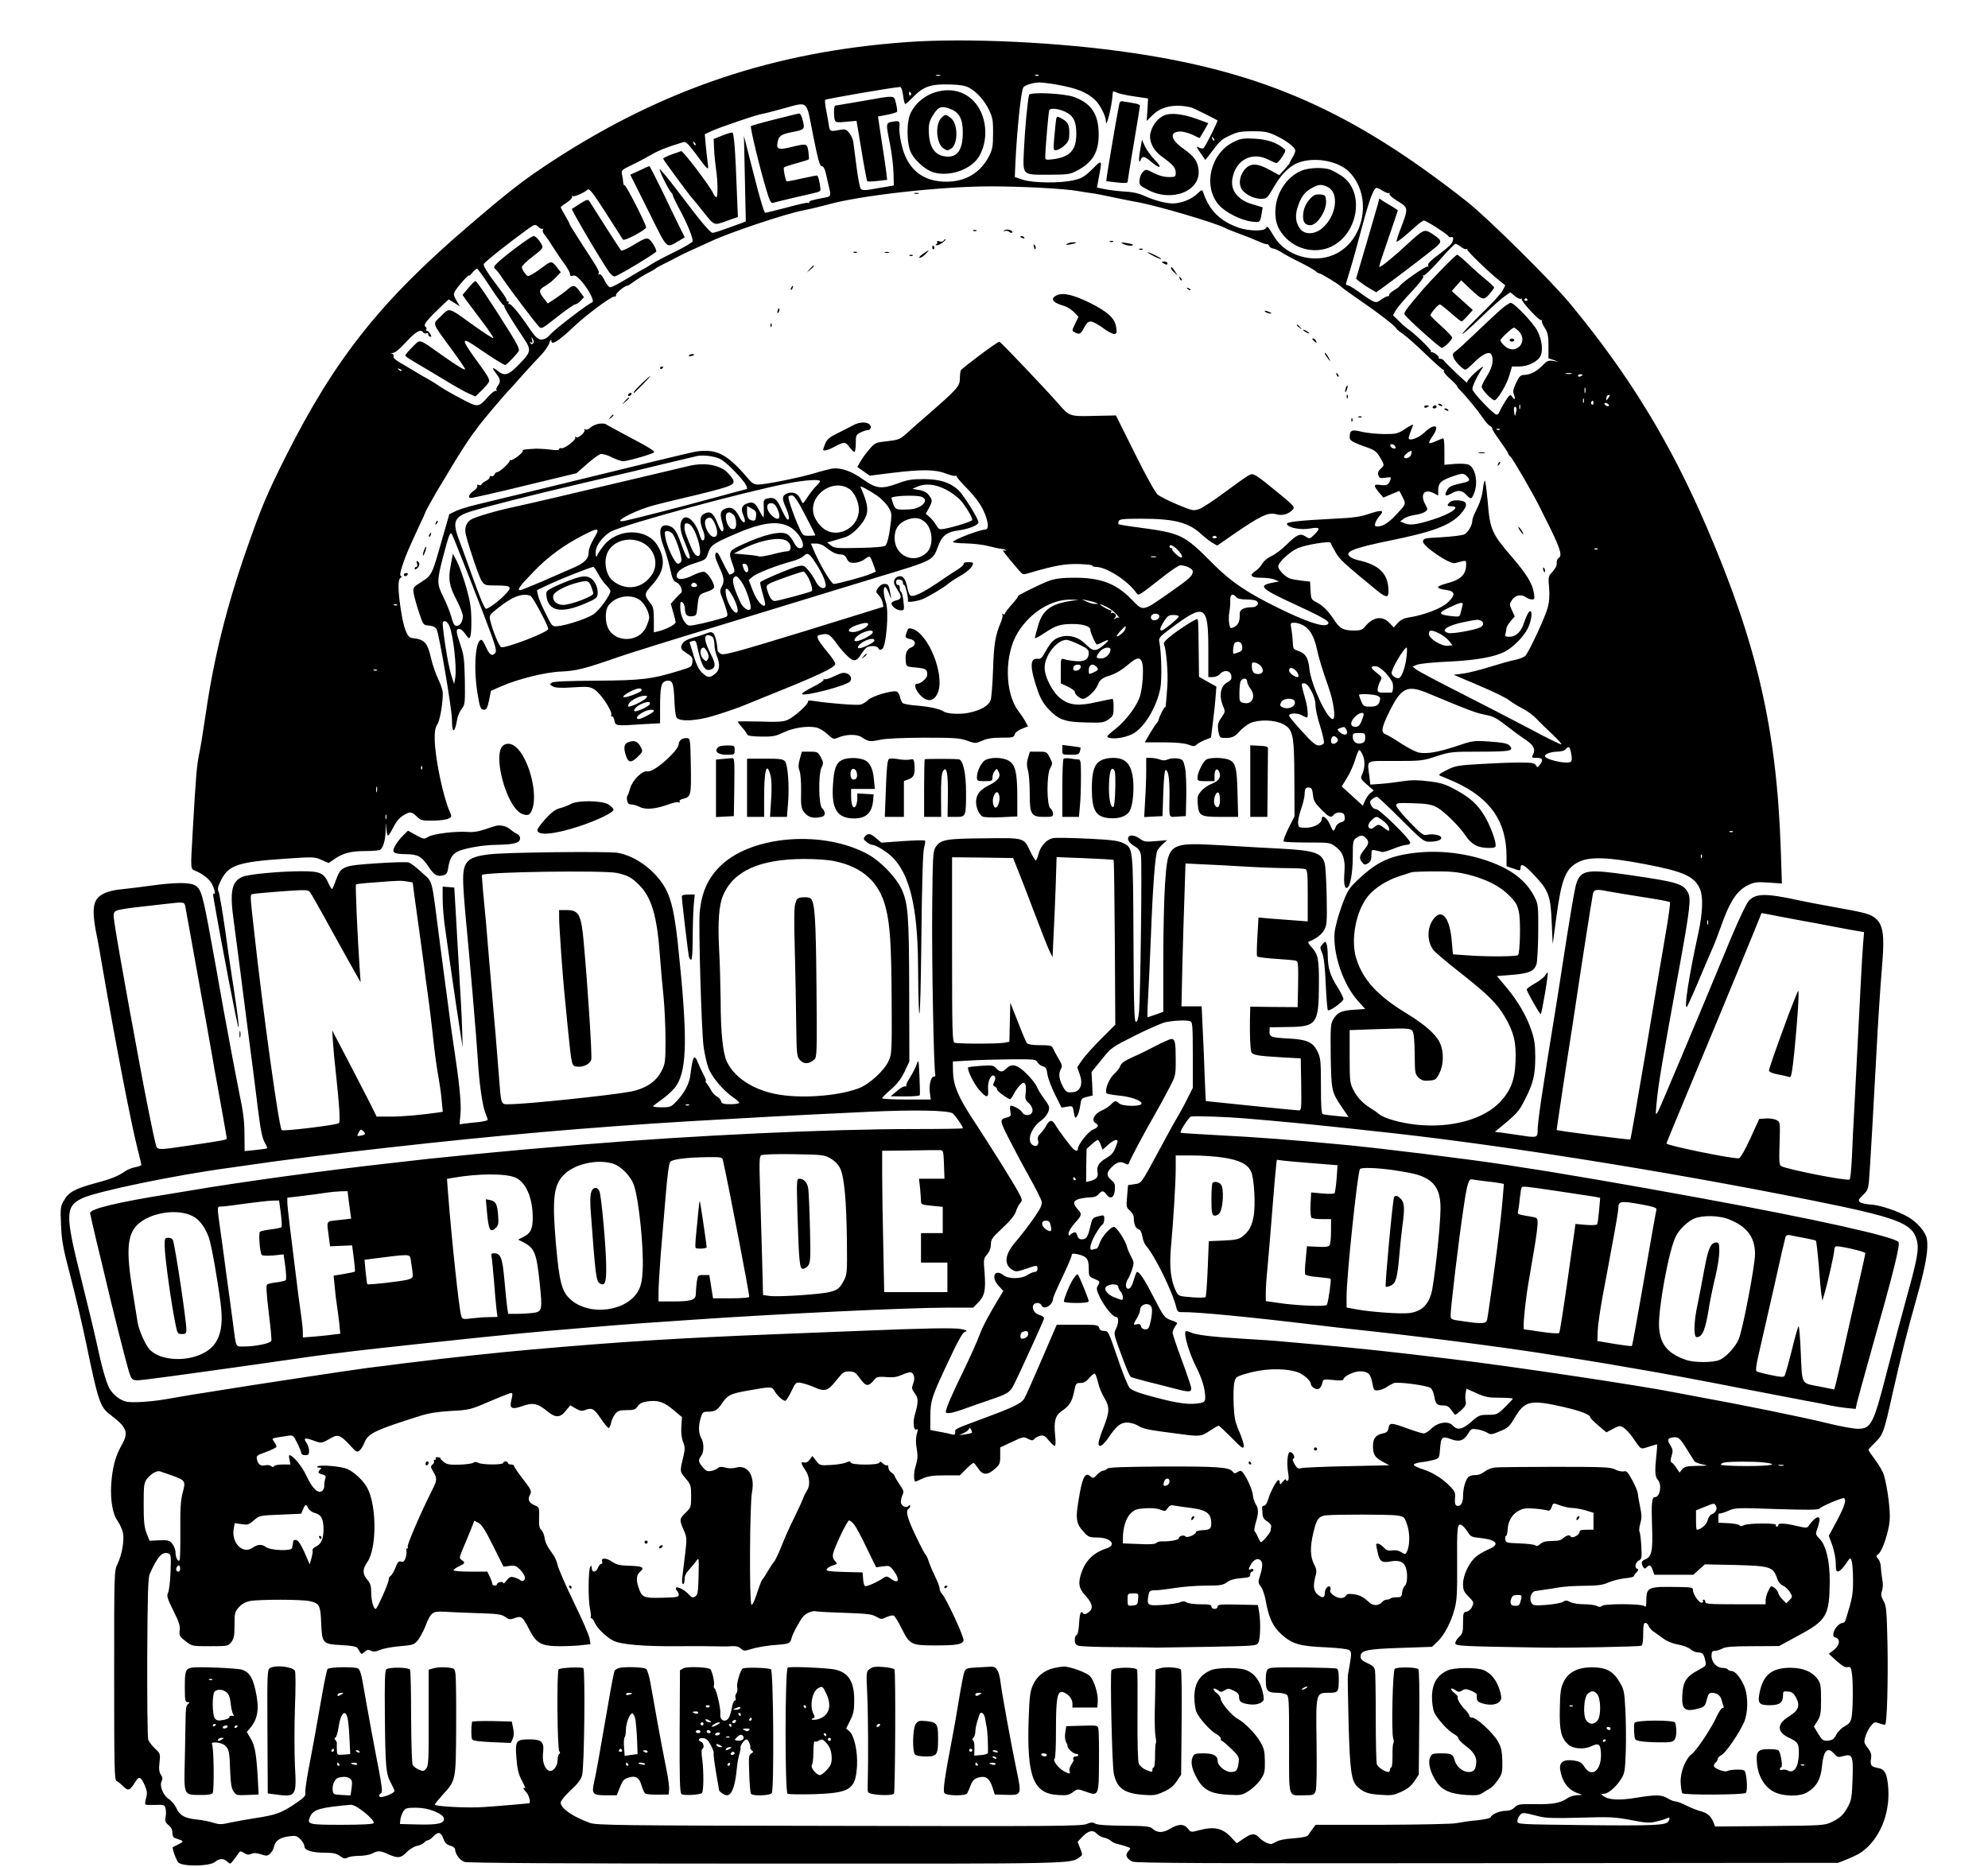 <?xml version="1.0" standalone="no"?>
<!DOCTYPE svg PUBLIC "-//W3C//DTD SVG 20010904//EN"
 "http://www.w3.org/TR/2001/REC-SVG-20010904/DTD/svg10.dtd">
<svg version="1.0" xmlns="http://www.w3.org/2000/svg"
 width="1280pt" height="1202pt" viewBox="0 0 1280 1202"
 preserveAspectRatio="xMidYMid meet">

<g transform="translate(0,1202) scale(0.1,-0.1)"
fill="#000000" stroke="none">
<path d="M5840 11749 c-853 -61 -1567 -300 -2280 -764 -187 -122 -280 -194
-555 -430 -557 -478 -850 -848 -1164 -1472 -122 -243 -160 -333 -252 -597
-129 -368 -212 -701 -264 -1060 -14 -96 -32 -209 -41 -252 -17 -79 -23 -152
-43 -504 -15 -263 -16 -243 21 -259 40 -17 77 -45 96 -72 18 -26 34 -81 21
-73 -7 4 -8 -6 -4 -28 50 -292 156 -840 161 -835 4 4 -8 103 -31 252 -9 55
-17 111 -19 125 -3 14 -19 126 -36 250 -18 124 -37 235 -42 247 -9 18 -6 33
15 75 49 98 110 118 417 139 178 12 187 12 230 -8 l46 -20 40 27 c53 37 104
50 199 50 44 0 85 4 92 8 21 13 35 65 36 127 0 54 1 55 4 13 2 -27 7 -48 11
-48 5 0 20 24 35 54 18 35 40 62 63 75 45 27 52 26 87 -6 26 -26 34 -28 105
-27 42 0 87 6 100 13 21 11 22 13 6 49 -41 93 -93 341 -95 459 -1 52 3 77 16
97 17 25 36 131 36 202 0 17 -13 58 -29 90 -16 33 -37 94 -47 136 -23 102 -41
121 -124 130 -30 4 -53 64 -72 194 -17 116 -18 183 0 193 9 6 10 10 2 12 -8 3
-4 26 12 74 24 70 35 94 108 253 22 45 39 84 39 86 0 5 76 140 105 186 12 19
39 64 60 100 45 76 124 198 142 220 7 8 23 29 35 47 25 34 169 205 203 239 11
11 49 54 85 95 36 40 85 93 109 118 24 24 50 60 57 80 7 20 13 28 14 17 0 -32
44 -5 146 92 77 73 237 192 258 192 9 0 15 4 12 9 -6 9 55 61 72 61 5 0 20 9
33 19 28 21 82 55 119 73 14 7 27 15 30 18 3 4 23 15 45 26 22 11 63 31 90 46
28 15 77 39 110 53 33 15 84 38 114 52 116 55 477 176 591 198 47 9 116 26
153 36 203 59 733 119 1057 119 198 0 478 -15 560 -30 30 -5 71 -12 90 -14 19
-2 80 -14 135 -26 55 -12 123 -25 150 -30 125 -21 520 -137 577 -170 9 -5 48
-20 85 -34 37 -13 94 -36 126 -50 31 -14 57 -22 57 -18 0 4 5 -1 11 -10 5 -10
17 -18 25 -18 8 0 31 -10 52 -23 20 -13 75 -43 122 -66 47 -23 92 -49 101 -57
8 -8 19 -14 23 -14 11 0 122 -68 139 -84 6 -7 39 -31 72 -54 167 -115 279
-200 286 -218 2 -5 22 -21 44 -36 22 -15 87 -73 145 -129 58 -56 109 -101 113
-100 5 1 6 -3 3 -8 -3 -5 14 -27 39 -49 25 -22 45 -43 45 -46 0 -4 10 -17 23
-30 44 -46 113 -130 144 -176 17 -26 39 -50 47 -53 9 -4 15 -11 14 -16 -2 -5
21 -41 50 -80 28 -39 52 -75 52 -80 0 -5 7 -14 15 -21 14 -11 140 -229 182
-312 10 -20 32 -65 50 -100 85 -168 104 -225 81 -239 -7 -5 -13 -14 -14 -21 0
-7 -2 -20 -2 -28 -1 -8 -14 -28 -28 -44 -25 -26 -26 -32 -20 -99 4 -50 2 -89
-9 -130 -15 -58 -117 -278 -143 -309 -8 -9 -40 -22 -71 -28 -31 -6 -103 -27
-161 -45 -58 -18 -133 -37 -168 -42 l-62 -8 162 -69 c90 -38 176 -80 192 -93
16 -13 54 -37 85 -53 31 -15 72 -45 92 -66 20 -22 66 -67 103 -101 36 -34 63
-64 59 -66 -5 -2 -91 40 -193 95 -102 54 -305 159 -451 233 -146 74 -277 143
-290 154 l-24 19 30 12 c17 7 109 16 205 20 177 9 291 29 361 65 51 27 119 95
145 147 27 54 34 129 10 109 -8 -7 -22 -37 -32 -67 -19 -62 -52 -94 -97 -94
-26 0 -29 3 -23 23 3 12 6 27 6 34 0 6 12 26 26 43 l27 31 -18 39 c-17 37 -17
41 -1 65 21 32 58 41 88 21 12 -9 31 -16 42 -16 16 0 18 5 12 42 -10 62 -46
121 -146 237 -124 144 -137 173 -151 348 -7 78 -15 140 -19 138 -4 -2 -10 -30
-13 -62 -4 -35 -18 -79 -36 -115 -17 -32 -31 -67 -31 -79 0 -30 -27 -77 -52
-90 -12 -6 -76 -14 -142 -18 -113 -6 -121 -7 -124 -27 -4 -29 170 -148 205
-140 77 20 73 20 73 -7 0 -66 -33 -99 -120 -122 -79 -21 -81 -34 -7 -44 57 -8
60 -32 9 -80 -41 -39 -151 -81 -251 -97 -30 -4 -52 -15 -71 -35 l-26 -29 -29
30 c-46 48 -107 37 -158 -27 -15 -18 -28 -23 -67 -23 -68 0 -92 12 -125 61
-43 66 -76 99 -117 120 -35 18 -37 21 -40 76 l-3 58 -55 6 c-30 4 -64 10 -75
14 -32 12 -75 57 -75 78 0 25 74 94 125 117 50 22 207 48 212 35 2 -6 16 -32
31 -59 26 -47 49 -69 265 -246 60 -49 77 -51 77 -9 0 114 -57 172 -200 203
-14 3 -34 12 -45 19 -45 33 13 57 263 108 267 54 381 97 446 169 50 56 47 84
-12 88 -28 2 -47 -2 -57 -12 -21 -20 -19 -26 10 -26 65 0 -1 -48 -118 -85
-103 -33 -146 -39 -182 -25 l-30 12 22 17 c12 10 44 21 71 25 27 3 57 13 68
21 18 13 18 15 2 45 -37 66 -8 106 54 74 l28 -15 0 34 c0 45 15 61 83 86 69
25 81 26 101 5 23 -22 20 -33 -11 -40 -93 -21 -103 -25 -118 -54 -18 -34 -7
-39 35 -15 37 21 64 18 90 -10 30 -32 35 -31 50 6 29 68 11 166 -34 187 -12 5
-52 8 -89 5 l-67 -6 0 88 c0 66 -3 86 -12 82 -7 -3 -30 -12 -50 -21 -45 -19
-47 -12 -12 39 47 69 10 82 -56 19 -36 -35 -100 -57 -100 -35 0 6 7 28 15 48
8 20 14 37 12 39 -1 2 -25 -11 -52 -29 -46 -30 -55 -32 -134 -32 -48 1 -112 7
-144 15 -64 16 -77 10 -77 -36 0 -22 19 -32 123 -69 37 -13 53 -26 72 -59 30
-52 30 -50 4 -75 -15 -14 -19 -26 -14 -41 6 -19 12 -21 46 -16 34 5 38 4 32
-11 -12 -35 -23 -41 -63 -36 -47 7 -49 -1 -12 -47 l29 -34 52 22 51 21 21 -40
c23 -46 23 -44 -45 -117 -45 -48 -84 -72 -116 -72 -17 0 -20 4 -15 23 4 12 16
32 27 44 35 38 16 42 -62 16 -61 -21 -104 -27 -230 -33 -235 -12 -309 -21
-304 -35 9 -24 91 -39 150 -28 63 11 69 2 25 -41 -28 -27 -30 -27 -54 -11 -35
23 -56 14 -122 -51 -31 -31 -75 -64 -98 -74 -24 -11 -50 -32 -60 -50 -10 -17
-29 -38 -43 -46 -43 -29 -31 -44 35 -44 33 0 72 -5 88 -12 l28 -12 -47 -9
c-91 -19 -68 -39 167 -147 185 -86 218 -107 190 -122 -29 -17 -145 23 -320
110 -196 96 -300 167 -410 277 -194 195 -204 201 -494 240 -63 8 -117 17 -119
20 -3 2 -2 11 1 20 5 12 29 15 144 15 215 0 307 -24 388 -100 22 -20 54 -45
71 -55 l31 -18 94 65 c184 127 234 151 285 137 40 -12 81 0 108 30 14 16 8 23
-81 97 -164 134 -171 138 -198 126 -14 -6 -84 -56 -157 -110 -73 -55 -150
-105 -170 -111 -34 -11 -44 -9 -137 30 -55 23 -111 52 -126 63 -16 13 -73 115
-148 266 l-122 245 -140 -3 c-158 -4 -160 -3 -230 78 -71 82 -373 400 -380
400 -14 0 -243 -172 -249 -185 -3 -9 -6 -34 -6 -56 0 -45 -20 -67 -194 -219
-60 -52 -129 -112 -152 -134 -40 -35 -51 -39 -121 -47 -75 -8 -79 -10 -114
-50 -20 -23 -46 -58 -58 -79 l-21 -37 40 -28 40 -28 143 18 c191 23 278 23
346 -4 30 -11 58 -18 63 -15 5 3 8 2 7 -3 -2 -4 29 -39 67 -78 44 -44 82 -94
102 -134 36 -73 43 -131 15 -131 -35 -1 -197 -62 -207 -79 -3 -5 34 -9 84 -10
49 -1 115 -9 147 -18 32 -8 68 -16 80 -17 12 0 25 -5 29 -9 5 -4 0 -5 -11 -1
-18 7 -2 -14 95 -128 25 -29 27 -30 65 -18 163 48 233 61 326 58 48 -2 85 -6
82 -10 -2 -5 8 -8 22 -8 67 0 202 -86 259 -164 13 -19 14 -19 42 -1 16 10 73
54 127 97 54 43 106 78 116 78 36 0 81 -22 81 -39 0 -28 -19 -46 -145 -134
-185 -129 -171 -126 -252 -44 -98 100 -196 137 -364 137 -79 0 -120 -5 -162
-19 -52 -18 -219 -101 -203 -101 4 0 -13 -23 -38 -51 -25 -28 -46 -55 -46 -61
0 -5 -5 -6 -12 -2 -7 4 -8 3 -4 -4 4 -6 -1 -28 -10 -49 -36 -85 -45 -141 -50
-303 -3 -91 -10 -179 -15 -196 -12 -38 -62 -67 -143 -84 -55 -11 -139 -7 -161
9 -24 16 -86 30 -165 37 -47 3 -90 11 -97 16 -6 5 -15 23 -18 39 -4 17 -13 33
-21 36 -26 10 -156 -28 -183 -53 -14 -14 -37 -28 -51 -31 -23 -6 -213 9 -303
24 -25 4 -37 2 -35 -5 4 -16 -91 -101 -132 -118 -27 -12 -67 -14 -177 -10 -79
2 -143 2 -143 -1 0 -3 13 -20 29 -38 16 -18 30 -38 33 -45 2 -8 33 -12 88 -13
74 -1 93 2 145 27 64 30 150 43 209 32 20 -4 51 -22 73 -43 36 -33 40 -35 68
-23 53 23 122 24 153 3 43 -29 53 -30 117 -17 39 9 139 13 283 14 195 0 229
-2 278 -19 54 -19 55 -19 97 -1 30 14 65 20 123 20 74 0 82 2 87 20 3 13 22
27 46 37 l40 16 -17 31 c-9 17 -29 47 -44 66 -91 120 -92 368 -3 510 81 129
217 212 342 209 l48 -1 -54 -8 c-125 -19 -179 -60 -207 -158 -8 -31 -18 -65
-20 -74 -4 -13 11 -7 55 22 81 54 104 61 187 62 69 0 114 -15 114 -37 0 -18
35 -95 43 -95 4 0 22 7 38 16 45 23 45 12 -1 -25 -47 -38 -63 -36 -113 14 -42
42 -102 60 -155 45 -44 -11 -66 -33 -102 -98 -22 -40 -30 -47 -52 -44 -49 5
-47 -62 6 -212 17 -47 38 -82 68 -113 65 -68 104 -82 239 -85 106 -3 116 -1
147 20 29 21 32 28 32 78 0 30 -3 54 -7 54 -4 0 -51 -10 -103 -21 -114 -26
-170 -21 -227 20 -53 38 -107 140 -107 202 0 79 79 179 141 179 10 0 46 -13
81 -30 51 -24 62 -33 62 -54 0 -42 -26 -58 -84 -53 -28 2 -61 8 -73 12 -23 7
-23 6 -23 -74 l0 -81 45 -21 c25 -12 45 -27 45 -34 0 -16 33 -45 53 -45 23 0
78 50 93 85 16 39 28 49 79 65 43 14 80 37 133 82 46 39 69 37 78 -8 8 -43 0
-155 -16 -206 -18 -61 -87 -154 -156 -210 -60 -48 -64 -53 -42 -59 37 -9 99 1
146 23 75 35 158 170 183 296 11 60 7 236 -7 302 -5 22 5 33 81 89 214 159
235 146 235 -145 l0 -174 28 0 c16 0 37 9 47 20 27 30 69 23 73 -12 3 -21 -3
-30 -26 -42 -44 -23 -55 -86 -27 -153 15 -35 14 -38 -11 -74 -23 -33 -25 -45
-20 -84 6 -37 11 -45 29 -46 57 -3 74 4 107 41 19 21 52 46 72 55 57 23 155
20 208 -7 66 -34 73 -67 74 -358 l1 -236 -39 -77 c-21 -43 -35 -81 -31 -85 3
-4 73 -7 153 -7 146 0 147 0 184 -29 46 -34 61 -82 54 -167 -5 -65 1 -102 17
-96 20 6 37 94 37 199 0 99 2 108 22 122 28 20 43 20 62 0 22 -21 20 -38 -7
-71 -34 -41 -38 -59 -18 -84 15 -19 20 -20 39 -8 16 10 22 24 22 52 0 36 1 37
28 31 15 -3 33 -7 40 -10 7 -2 41 7 74 21 34 14 72 25 85 25 13 0 23 6 23 14
0 23 -198 216 -220 216 -12 0 -25 10 -32 25 -10 21 -8 28 8 40 10 8 24 15 29
15 6 0 75 -65 155 -145 132 -132 148 -145 180 -145 49 0 80 10 80 25 0 17 -51
28 -89 20 -27 -6 -37 1 -115 82 -47 48 -86 96 -86 106 0 17 9 18 108 15 81 -2
117 -8 147 -23 47 -23 147 -120 193 -188 37 -55 79 -77 147 -77 37 0 45 3 45
18 0 34 -37 130 -71 187 -46 76 -90 116 -184 168 -69 38 -94 46 -175 56 -71 9
-113 9 -165 1 -38 -6 -102 -14 -141 -17 l-71 -5 -6 53 c-14 110 -31 99 166 99
165 0 177 1 265 30 89 29 100 30 272 30 211 0 234 5 195 43 -10 10 -49 17
-122 22 -106 7 -111 6 -214 -29 -118 -39 -191 -52 -243 -42 -19 4 -69 29 -112
57 -42 28 -88 55 -101 60 -33 12 -29 39 16 133 83 171 119 189 258 131 246
-103 303 -125 363 -137 54 -10 77 -22 135 -68 39 -30 94 -71 123 -90 56 -37
71 -65 52 -99 -10 -19 -8 -21 25 -21 38 0 44 -13 19 -45 -14 -19 -16 -19 -25
-2 -9 14 -25 17 -112 17 -56 0 -170 -5 -254 -10 -138 -8 -156 -12 -209 -39
-49 -25 -55 -31 -39 -37 11 -4 52 -22 92 -39 228 -104 332 -253 333 -477 l0
-66 45 -15 c43 -15 45 -15 45 4 0 34 26 21 87 -45 95 -100 107 -134 114 -306
3 -80 6 -141 7 -136 1 4 11 79 22 165 34 254 60 320 147 362 71 34 189 30 428
-16 247 -47 317 -79 351 -161 21 -50 17 -151 -11 -282 -62 -283 -93 -488 -74
-476 3 2 39 81 79 176 40 95 81 192 92 215 10 23 30 75 44 115 61 174 105 242
180 279 41 19 56 21 131 16 l86 -6 -7 212 c-26 779 -152 1328 -479 2087 -234
544 -501 980 -878 1435 -126 152 -528 549 -664 657 -732 577 -1306 833 -2160
958 -459 68 -1058 97 -1445 69z m213 -216 c-7 -2 -19 -2 -25 0 -7 3 -2 5 12 5
14 0 19 -2 13 -5z m634 1 c-3 -3 -12 -4 -19 -1 -8 3 -5 6 6 6 11 1 17 -2 13
-5z m118 -59 c132 -24 194 -49 248 -101 29 -27 67 -102 67 -132 0 -64 40 95
44 174 1 18 3 19 26 8 14 -7 65 -18 114 -25 l88 -13 -4 -72 -5 -73 38 38 c57
56 143 74 249 49 13 -3 160 -76 169 -84 4 -3 -76 -165 -89 -177 -4 -5 -18 -4
-30 3 -20 11 -19 6 9 -34 l32 -46 44 57 c53 70 59 75 121 104 40 19 66 24 139
24 77 0 98 -4 147 -27 69 -32 128 -77 128 -98 0 -8 -9 -30 -20 -47 -11 -18
-18 -33 -16 -33 2 0 -13 -18 -32 -39 l-35 -39 -62 34 c-78 43 -121 45 -157 7
-32 -35 -44 -85 -28 -122 15 -36 77 -71 128 -71 39 0 40 1 85 78 50 87 109
142 173 160 105 31 244 2 310 -64 154 -155 101 -447 -97 -534 -134 -59 -311
-6 -383 113 -45 74 -45 74 -56 57 -13 -20 -113 -18 -175 4 -120 42 -190 112
-229 230 -6 16 -9 15 -38 -12 -35 -35 -104 -62 -157 -62 -46 0 -122 21 -186
50 -32 15 -74 24 -115 26 -36 2 -93 8 -126 14 l-61 12 13 71 c21 110 20 112
-43 48 -49 -48 -67 -59 -118 -71 -85 -21 -266 -19 -330 3 l-51 17 3 73 c9 208
36 481 52 504 9 15 62 31 101 32 19 0 71 -6 115 -14z m-567 -19 c50 -26 102
-84 131 -146 22 -47 26 -68 25 -150 0 -82 -4 -102 -26 -146 -56 -107 -151
-164 -276 -164 -122 1 -206 50 -257 151 -26 50 -48 153 -44 203 4 37 -1 40
-46 32 -42 -8 -42 -9 -14 -147 11 -57 21 -140 22 -184 l2 -79 -50 -9 c-27 -4
-72 -12 -100 -17 -36 -6 -53 -5 -62 3 -7 7 -19 71 -28 142 -9 72 -19 145 -21
162 -3 18 -15 44 -27 58 -20 24 -26 25 -70 17 -51 -10 -55 -8 -61 35 -2 15 -9
56 -16 91 -7 34 -10 65 -7 69 7 7 446 82 483 83 7 0 15 -24 19 -55 3 -30 10
-55 14 -55 4 0 27 21 51 46 67 68 114 84 240 80 57 -1 96 -8 118 -20z m-373
-35 c3 -5 2 -12 -3 -15 -5 -3 -9 1 -9 9 0 17 3 19 12 6z m-630 -271 c32 -159
43 -200 56 -200 11 0 20 -17 29 -57 7 -32 16 -73 21 -92 10 -42 7 -47 -33 -54
-76 -14 -98 -20 -98 -29 0 -5 -4 -7 -8 -4 -5 3 -66 -11 -135 -30 -70 -18 -133
-34 -140 -34 -7 0 -35 93 -74 248 l-63 247 6 -275 6 -276 -100 -37 c-55 -20
-106 -37 -114 -36 -16 0 -79 76 -223 267 -59 78 -112 142 -117 142 -9 0 60
-140 75 -151 4 -3 9 -12 10 -20 2 -8 23 -52 49 -99 43 -81 78 -166 78 -193 0
-7 -51 -37 -112 -67 -62 -30 -132 -67 -155 -82 -23 -15 -44 -28 -46 -28 -2 0
-49 -27 -103 -60 -54 -33 -105 -60 -114 -60 -9 0 -26 20 -38 46 -14 28 -27 42
-34 38 -7 -4 -8 -3 -4 5 8 12 1 24 -121 211 -39 60 -69 110 -67 110 2 0 -10
23 -26 50 -17 28 -30 53 -30 55 0 3 18 17 40 31 22 15 37 31 33 37 -3 5 -2 7
4 4 10 -6 71 20 97 42 11 9 35 -22 117 -150 57 -89 107 -167 110 -172 8 -12
149 63 149 79 0 20 -130 275 -138 271 -4 -3 -8 5 -9 16 -1 12 -4 36 -8 52 -5
29 -3 31 62 62 38 18 94 48 127 67 50 29 101 49 203 80 19 6 30 -5 80 -71 85
-115 87 -116 80 -63 -4 25 -9 77 -13 115 l-6 71 48 22 c56 25 276 100 314 107
14 2 75 17 135 34 175 47 154 65 200 -169z m2583 -35 c-3 -3 -9 2 -12 12 -6
14 -5 15 5 6 7 -7 10 -15 7 -18z m-3340 -30 c-3 -3 -9 2 -12 12 -6 14 -5 15 5
6 7 -7 10 -15 7 -18z m4426 -294 c17 -11 34 -17 39 -14 6 3 7 1 3 -5 -4 -6 19
-26 53 -47 70 -43 70 -44 19 -178 -17 -43 -28 -80 -26 -83 5 -4 51 33 124 99
23 20 46 37 52 37 14 0 149 -86 158 -101 3 -6 12 -8 18 -6 18 7 16 -25 -3 -47
-9 -10 -39 -36 -67 -57 -68 -50 -85 -68 -78 -81 4 -7 2 -8 -4 -4 -10 6 -172
-107 -180 -126 -2 -4 -19 -17 -38 -28 -19 -12 -32 -25 -30 -29 3 -4 -1 -8 -8
-8 -7 0 -26 -10 -43 -22 -36 -27 -40 -25 -146 51 -37 27 -72 46 -77 43 -5 -3
-5 6 0 22 41 135 38 122 100 353 49 182 75 250 94 250 6 0 24 -9 40 -19z
m-5409 -244 c4 5 5 2 1 -5 -5 -8 0 -22 11 -35 11 -12 35 -47 53 -77 19 -30 51
-78 72 -106 21 -28 38 -59 38 -68 0 -12 5 -16 19 -11 14 4 29 -6 56 -37 47
-55 85 -129 68 -135 -30 -11 -247 -177 -273 -210 -9 -12 -28 -25 -42 -28 -29
-7 -49 10 -96 80 -60 89 -115 154 -125 148 -6 -3 -7 -1 -3 5 4 7 2 12 -5 12
-7 0 -10 3 -6 6 3 3 -16 34 -42 68 -77 100 -112 156 -106 166 10 17 161 136
275 219 55 39 55 39 76 20 11 -11 24 -16 29 -12z m5912 -117 c14 -11 29 -17
34 -14 5 3 8 1 7 -4 -3 -9 148 -154 211 -203 l33 -26 -17 -34 c-10 -19 -74
-89 -144 -156 -69 -68 -121 -123 -115 -123 6 0 60 48 120 106 60 58 127 119
149 134 l40 28 28 -24 c16 -13 34 -21 40 -18 7 4 9 4 5 -1 -9 -10 111 -141
126 -137 6 2 8 1 4 -3 -4 -4 4 -25 18 -46 20 -32 24 -51 24 -117 l0 -79 33
-11 32 -11 -35 5 c-30 5 -40 0 -65 -26 -38 -40 -81 -63 -120 -64 -25 -1 -33
-8 -53 -51 -20 -41 -22 -55 -14 -77 12 -32 5 -36 -13 -11 -11 15 -16 12 -44
-32 -17 -27 -33 -57 -37 -67 -3 -10 -11 -18 -18 -18 -18 0 -156 145 -156 164
0 19 26 75 55 121 20 30 20 30 0 16 -46 -34 -94 -85 -88 -95 7 -14 -138 124
-150 142 -4 6 -15 12 -24 12 -9 0 -13 3 -10 7 8 7 -34 39 -46 35 -5 -1 -6 1
-3 6 5 8 -118 126 -151 145 -7 5 -32 26 -54 48 l-40 39 18 32 c10 17 55 71
101 119 52 55 81 93 76 100 -4 7 -3 9 3 6 5 -4 51 41 102 98 50 58 97 105 102
105 6 0 22 -9 36 -20z m-6249 -260 c43 -66 81 -118 84 -115 2 3 5 -1 5 -8 0
-11 45 -85 125 -205 50 -75 48 -88 -26 -164 -71 -74 -95 -82 -139 -48 -38 30
-43 24 -13 -14 29 -39 31 -53 11 -80 -8 -10 -12 -23 -8 -29 3 -6 1 -7 -4 -4
-6 4 -28 -13 -49 -36 -64 -72 -65 -72 -171 -16 -52 27 -113 62 -137 78 -24 17
-63 41 -87 54 -24 13 -62 35 -84 49 -22 14 -62 37 -88 52 -31 18 -47 33 -43
41 3 8 -3 16 -12 19 -11 3 -10 4 4 3 15 -1 42 20 89 71 63 68 95 86 110 61 4
-6 13 -8 21 -5 8 3 13 0 11 -6 -1 -6 4 -13 11 -15 11 -4 12 -1 3 16 -7 11 -16
21 -22 21 -6 0 -8 4 -4 9 3 5 1 12 -4 16 -20 12 3 40 117 149 l31 28 36 -22
35 -22 -21 37 c-18 31 -20 40 -10 59 16 29 91 114 91 102 0 -5 9 3 21 18 11
14 25 26 30 26 5 0 44 -54 87 -120z m6676 -78 c3 -5 -1 -9 -9 -9 -8 0 -12 4
-9 9 3 4 7 8 9 8 2 0 6 -4 9 -8z m-6402 -284 c-6 -6 -12 -6 -17 3 -6 8 -4 10
5 4 9 -5 10 -1 6 16 -6 21 -6 22 5 6 7 -13 8 -22 1 -29z m-847 -176 c-3 -3
-11 0 -18 7 -9 10 -8 11 6 5 10 -3 15 -9 12 -12z m7533 -19 c-10 -2 -26 -2
-35 0 -10 3 -2 5 17 5 19 0 27 -2 18 -5z m72 -7 c0 -2 -7 -6 -15 -10 -8 -3
-15 -1 -15 4 0 6 7 10 15 10 8 0 15 -2 15 -4z m17 -113 c-3 -10 -5 -4 -5 12 0
17 2 24 5 18 2 -7 2 -21 0 -30z m151 -32 c-7 -9 -13 -18 -15 -20 -1 -2 -1 5 0
16 0 11 7 20 14 20 10 0 10 -4 1 -16z m-161 -33 c-3 -7 -5 -2 -5 12 0 14 2 19
5 13 2 -7 2 -19 0 -25z m63 -4 c0 -8 -5 -12 -10 -9 -6 4 -8 11 -5 16 9 14 15
11 15 -7z m100 -15 c0 -4 -7 -6 -15 -3 -8 4 -15 10 -15 15 0 4 7 6 15 3 8 -4
15 -10 15 -15z m-573 -21 c-3 -7 -5 -2 -5 12 0 14 2 19 5 13 2 -7 2 -19 0 -25z
m-24 5 c2 -5 1 -19 -3 -33 -6 -24 -7 -24 -11 8 -5 29 4 44 14 25z m-106 -139
c-3 -3 -12 -4 -19 -1 -8 3 -5 6 6 6 11 1 17 -2 13 -5z m-673 -110 c4 -11 1
-14 -11 -12 -9 2 -18 9 -21 16 -6 18 25 15 32 -4z m101 -53 c-6 -21 -45 -30
-45 -12 0 11 42 43 48 37 2 -3 1 -14 -3 -25z m-1251 -529 c2 -4 -4 -8 -14 -8
-10 0 -16 4 -14 8 3 4 9 8 14 8 5 0 11 -4 14 -8z m-253 -81 c27 -27 38 -51 23
-51 -12 0 -63 48 -57 54 4 3 1 6 -5 6 -7 0 -12 5 -12 10 0 18 21 10 51 -19z
m2706 3 c-3 -3 -12 -4 -19 -1 -8 3 -5 6 6 6 11 1 17 -2 13 -5z m-2844 -51 c-7
-2 -21 -2 -30 0 -10 3 -4 5 12 5 17 0 24 -2 18 -5z m517 -258 c8 -10 31 -15
64 -15 28 0 57 -4 65 -9 23 -15 5 -41 -28 -41 -54 0 -82 -16 -79 -47 2 -42
-10 -69 -37 -81 -23 -11 -25 -9 -31 24 -3 19 -3 52 1 72 4 20 7 54 6 75 -2 40
16 50 39 22z m-905 -36 c19 -7 19 -8 -1 -8 -12 -1 -37 6 -55 14 l-34 16 35 -7
c19 -4 44 -10 55 -15z m2362 -16 c-3 -10 -8 -31 -12 -47 -6 -28 -7 -29 -62
-23 -83 9 -86 21 -12 55 76 36 92 38 86 15z m-6860 1 c-3 -3 -12 -4 -19 -1 -8
3 -5 6 6 6 11 1 17 -2 13 -5z m4571 -13 c20 -10 48 -32 62 -48 14 -15 21 -25
16 -21 -5 4 -16 2 -25 -5 -14 -10 -14 -10 -3 4 10 13 10 18 -1 28 -8 6 -18 7
-22 3 -5 -4 -5 -1 -1 6 4 6 3 12 -3 12 -6 0 -25 9 -43 20 -42 25 -29 26 20 1z
m336 -56 c6 -16 -22 -35 -41 -28 -7 3 -13 11 -13 18 0 25 45 33 54 10z m126
-4 c0 -11 -98 -91 -111 -91 -15 0 -10 19 16 60 22 34 30 40 60 40 19 0 35 -4
35 -9z m1944 -27 c21 -8 20 -31 -1 -43 -34 -17 -180 -44 -207 -37 -58 14 -8
49 102 71 82 16 86 17 106 9z m-1137 -34 c38 -23 66 -73 82 -150 16 -69 31
-119 75 -245 34 -97 48 -205 27 -205 -37 0 -139 221 -150 322 -8 74 -25 101
-75 118 -28 9 -31 14 -32 52 -1 24 -5 62 -9 86 -8 41 -7 42 21 42 16 0 43 -9
61 -20z m-1156 -29 c-11 -19 -51 -48 -51 -36 0 9 53 65 57 61 3 -2 0 -14 -6
-25z m2028 -21 c22 -11 49 -32 61 -47 l22 -28 -30 -3 c-41 -4 -121 45 -122 76
0 28 18 28 69 2z m-1271 -83 c3 -21 -2 -29 -23 -37 -14 -5 -28 -10 -31 -10
-10 0 -3 69 9 73 25 11 42 1 45 -26z m-848 -20 c0 -27 -31 -57 -61 -57 -34 0
-36 8 -8 44 21 27 69 36 69 13z m1906 -47 c-7 -62 -28 -124 -46 -135 -14 -9
-50 13 -50 31 0 29 80 164 97 164 3 0 3 -27 -1 -60z m-938 -58 c22 -29 15 -52
-17 -52 -30 0 -41 14 -41 55 0 19 4 22 23 18 12 -3 28 -13 35 -21z m-1160 -9
c-4 -22 -48 -31 -48 -10 0 19 10 27 32 27 13 0 18 -6 16 -17z m100 5 c17 -17
15 -23 -13 -36 -34 -16 -35 -16 -35 11 0 37 24 49 48 25z m1863 -40 c21 -24
42 -53 45 -64 7 -27 2 -65 -8 -64 -5 0 -26 0 -48 0 -34 0 -40 3 -40 20 0 12 7
34 15 50 15 28 14 30 -20 57 -42 33 -44 43 -10 43 17 0 39 -14 66 -42z m-579
15 c16 -14 25 -43 13 -43 -19 0 -55 27 -55 42 0 22 18 23 42 1z m-5915 1 c-3
-3 -12 -4 -19 -1 -8 3 -5 6 6 6 11 1 17 -2 13 -5z m5603 -73 c0 -10 9 -30 21
-45 38 -49 11 -106 -44 -92 -25 6 -27 10 -27 59 0 28 3 62 6 75 8 27 44 31 44
3z m413 -60 c17 -31 27 -64 27 -91 0 -24 13 -85 30 -136 16 -51 27 -100 24
-109 -4 -8 -18 -15 -33 -15 -20 0 -44 20 -108 91 -46 50 -83 95 -83 100 0 17
48 20 78 5 17 -9 33 -16 37 -16 10 0 5 67 -11 120 -28 101 -28 100 -7 100 13
0 29 -16 46 -49z m428 -32 c15 -7 18 -16 13 -32 -9 -30 -22 -37 -67 -37 -34 0
-40 4 -53 35 -7 19 -14 37 -14 40 0 10 101 5 121 -6z m-535 -34 c13 -34 -47
-60 -85 -36 -10 7 -11 13 -2 30 14 26 78 30 87 6z m444 -85 c0 -6 -7 -26 -14
-45 -12 -27 -21 -35 -40 -35 -34 0 -35 32 -1 65 25 25 55 33 55 15z m-111 -99
c18 -33 -15 -43 -45 -14 -15 16 -15 17 2 24 29 11 32 11 43 -10z m121 -51 c0
-23 -5 -31 -25 -36 -31 -8 -55 10 -55 42 0 21 5 24 40 24 38 0 40 -2 40 -30z
m-181 -3 c8 -10 7 -17 -1 -25 -18 -18 -38 -14 -38 6 0 32 20 42 39 19z m1505
-88 c12 -62 9 -69 -30 -69 -41 0 -112 18 -132 34 -20 14 23 35 74 36 24 0 47
6 54 15 19 22 27 18 34 -16z m-1338 -25 c15 -36 11 -89 -9 -128 -8 -17 -3 -26
34 -58 l44 -38 -22 -17 c-12 -10 -27 -32 -35 -50 l-13 -31 -68 62 -68 62 36
59 c20 33 43 86 52 118 9 31 20 57 25 57 5 0 16 -16 24 -36z m-6059 -86 c-3
-8 -6 -5 -6 6 -1 11 2 17 5 13 3 -3 4 -12 1 -19z m-290 -145 c-3 -10 -5 -4 -5
12 0 17 2 24 5 18 2 -7 2 -21 0 -30z m6018 17 c4 -6 8 -27 10 -47 2 -27 15
-48 51 -84 52 -53 64 -58 84 -33 8 8 25 14 39 12 20 -2 27 -9 29 -29 2 -21 -2
-28 -23 -33 -15 -4 -30 -17 -35 -31 -13 -33 -17 -32 -35 12 -20 48 -55 72 -55
39 0 -28 -50 -56 -101 -56 -45 0 -48 2 -51 28 -2 15 7 56 19 92 13 36 23 79
23 96 0 17 3 34 7 37 10 10 31 8 38 -3z m-5958 -192 c-3 -7 -5 -2 -5 12 0 14
2 19 5 13 2 -7 2 -19 0 -25z m6418 -13 c18 -13 35 -33 38 -45 6 -25 -1 -25
-33 0 -31 24 -39 24 -61 4 -19 -17 -39 -11 -39 11 0 16 38 55 53 55 6 0 25
-11 42 -25z m2252 -71 c-3 -3 -12 -4 -19 -1 -8 3 -5 6 6 6 11 1 17 -2 13 -5z
m-200 -166 c-3 -8 -6 -5 -6 6 -1 11 2 17 5 13 3 -3 4 -12 1 -19z m40 -430 c-3
-7 -5 -2 -5 12 0 14 2 19 5 13 2 -7 2 -19 0 -25z"/>
<path d="M6626 11409 c-9 -29 -27 -219 -33 -349 -8 -173 -15 -165 161 -165
118 0 136 3 176 24 105 54 144 119 144 236 0 129 -47 200 -160 241 -65 23
-282 33 -288 13z m231 -108 c54 -25 73 -62 73 -143 0 -104 -40 -148 -147 -163
-47 -6 -53 -5 -53 12 0 51 21 296 26 304 9 15 56 10 101 -10z"/>
<path d="M6796 11218 c-17 -172 -17 -170 10 -164 14 4 38 19 52 33 22 22 27
36 27 78 0 53 -10 71 -52 93 -31 17 -31 17 -37 -40z"/>
<path d="M7206 11348 c-21 -105 -86 -491 -83 -494 1 -1 32 -5 70 -9 44 -5 67
-4 67 3 0 6 18 117 40 247 22 130 40 241 40 245 0 5 -17 12 -37 15 -21 4 -50
9 -65 11 -22 5 -28 1 -32 -18z"/>
<path d="M7494 11276 c-38 -17 -71 -57 -85 -106 -16 -52 14 -118 73 -159 70
-51 88 -71 88 -102 0 -28 -2 -29 -45 -29 -29 0 -64 9 -97 26 -50 26 -51 26
-70 6 -11 -11 -20 -34 -21 -53 -2 -31 2 -35 57 -63 154 -80 339 -5 323 131 -6
56 -29 87 -98 136 -85 59 -92 112 -14 110 19 -1 54 -11 76 -22 23 -12 42 -21
44 -19 1 2 14 24 29 49 l26 46 -74 27 c-91 33 -170 42 -212 22z"/>
<path d="M7945 11107 c-151 -72 -202 -285 -98 -406 41 -48 142 -99 213 -108
54 -6 54 -6 64 57 l6 35 -64 19 c-95 27 -145 89 -131 166 21 121 126 176 232
122 23 -12 47 -22 52 -22 6 0 22 18 37 41 24 39 25 41 7 55 -45 37 -109 58
-188 61 -69 4 -87 1 -130 -20z"/>
<path d="M7341 11054 c-11 -63 -9 -96 5 -60 9 23 24 20 63 -13 59 -51 80 -45
28 7 -25 26 -54 66 -65 89 l-19 43 -12 -66z"/>
<path d="M8382 10922 c-90 -36 -160 -134 -169 -240 -7 -76 9 -131 55 -182 80
-93 217 -118 319 -60 163 93 195 346 56 444 -25 17 -59 36 -76 43 -46 17 -135
14 -185 -5z m168 -107 c74 -38 55 -185 -35 -263 -48 -42 -113 -45 -143 -7 -32
41 -36 93 -12 156 21 59 46 88 95 113 38 20 58 20 95 1z"/>
<path d="M8438 10743 c-32 -33 -48 -73 -48 -117 0 -38 15 -56 47 -56 45 0 106
96 101 158 -3 34 -6 37 -38 40 -28 2 -41 -3 -62 -25z"/>
<path d="M6002 11419 c-60 -24 -109 -68 -138 -125 -29 -58 -27 -203 3 -260 29
-54 96 -111 147 -125 103 -28 238 20 288 101 68 111 52 274 -36 362 -67 68
-164 85 -264 47z m123 -103 c53 -22 75 -67 74 -151 0 -117 -40 -166 -121 -151
-66 12 -98 67 -98 172 0 39 7 61 30 97 33 52 54 58 115 33z"/>
<path d="M6062 11262 c-43 -43 -34 -167 13 -198 23 -15 27 -15 49 -1 46 30 45
161 -2 197 -31 25 -37 25 -60 2z"/>
<path d="M5550 11369 c-91 -15 -168 -28 -172 -29 -10 0 -11 -72 -2 -95 6 -13
17 -15 73 -9 l66 6 32 -192 c17 -105 34 -194 37 -197 2 -3 33 -2 67 2 l61 7
-6 52 c-3 28 -17 120 -30 203 l-23 153 59 11 c32 6 61 15 64 20 2 4 -1 28 -7
53 -14 55 2 54 -219 15z"/>
<path d="M4988 11251 c-81 -20 -150 -40 -153 -43 -7 -7 61 -287 101 -416 20
-68 28 -82 42 -78 21 7 225 55 272 65 22 4 34 12 33 21 -6 54 -15 90 -24 90
-5 0 -50 -9 -100 -20 -51 -12 -93 -19 -94 -18 -9 10 -23 84 -17 90 4 3 40 16
81 27 41 11 76 22 78 25 3 2 1 25 -2 50 -8 53 -10 53 -107 30 -84 -21 -100
-16 -92 28 8 43 22 53 92 67 83 16 85 19 71 74 -6 26 -16 47 -23 46 -6 0 -77
-17 -158 -38z"/>
<path d="M4650 11147 l-55 -22 3 -70 c2 -39 8 -97 13 -130 11 -75 12 -175 1
-175 -5 0 -14 12 -21 27 -21 46 -194 274 -205 270 -6 -2 -35 -12 -63 -22 -29
-11 -53 -22 -53 -27 0 -7 177 -247 190 -258 3 -3 31 -36 61 -75 81 -101 73
-98 157 -68 l73 26 -7 171 c-10 269 -18 369 -29 372 -5 2 -35 -7 -65 -19z"/>
<path d="M4117 10922 l-59 -27 116 -232 c127 -256 113 -242 193 -196 l42 25
-38 76 c-21 42 -71 146 -111 230 -41 83 -76 152 -79 152 -3 0 -32 -12 -64 -28z"/>
<path d="M3735 10709 c-27 -18 -51 -33 -53 -34 -5 -5 188 -334 240 -407 11
-16 26 -28 35 -28 17 0 258 145 268 160 3 5 -6 28 -21 50 -32 47 -36 47 -133
-12 -35 -21 -68 -35 -72 -31 -6 6 -160 246 -204 317 -9 14 -16 12 -60 -15z"/>
<path d="M8871 10703 c-6 -21 -40 -137 -75 -258 l-65 -220 22 -18 c12 -10 41
-30 65 -44 l43 -25 53 38 c92 67 299 225 334 256 39 33 35 43 -31 85 -46 29
-52 26 -152 -66 -74 -69 -148 -131 -174 -146 -17 -10 -20 -20 53 194 31 89 56
164 56 166 0 2 -15 12 -33 23 -19 11 -45 27 -60 36 l-26 18 -10 -39z"/>
<path d="M3324 10426 c-55 -41 -110 -86 -124 -101 -22 -23 -23 -28 -10 -38 8
-7 28 -32 44 -57 32 -50 209 -285 236 -313 16 -17 21 -14 118 63 56 44 108 80
115 80 8 0 23 10 35 23 l22 23 -27 37 c-31 44 -43 45 -80 12 -16 -14 -50 -39
-77 -57 l-49 -32 -23 29 c-37 46 -36 60 5 83 20 11 51 36 69 55 l33 34 -23 29
c-34 45 -39 45 -88 8 -25 -19 -58 -42 -74 -50 -28 -16 -30 -15 -47 7 -10 13
-19 31 -19 39 0 8 31 39 70 68 63 49 69 56 59 75 -17 32 -40 57 -54 57 -7 0
-57 -33 -111 -74z"/>
<path d="M9284 10287 c-49 -50 -103 -108 -119 -127 -107 -125 -127 -151 -122
-164 7 -18 227 -216 240 -216 15 0 67 51 67 66 0 6 -31 40 -70 74 -38 34 -70
66 -70 70 0 12 50 70 61 70 4 0 36 -25 70 -55 34 -30 65 -55 69 -55 4 0 22 17
40 37 l33 37 -68 61 -68 61 30 34 31 35 54 -51 c82 -78 90 -80 127 -39 17 20
31 39 31 44 0 4 -24 27 -52 50 -29 23 -81 69 -115 102 -34 32 -66 59 -71 59
-4 0 -49 -42 -98 -93z"/>
<path d="M9653 10018 c-32 -29 -103 -95 -158 -148 -55 -53 -110 -103 -123
-112 -19 -13 -21 -19 -13 -41 11 -27 60 -77 76 -77 6 0 30 20 54 44 53 54 98
76 112 55 19 -30 9 -84 -26 -139 -19 -30 -35 -61 -35 -70 0 -20 70 -92 84 -87
21 6 77 101 94 159 l17 58 44 0 c60 0 126 33 141 71 16 38 7 103 -22 160 -27
51 -149 179 -171 179 -9 0 -42 -23 -74 -52z m127 -132 c65 -71 -27 -159 -95
-91 -14 13 -25 28 -25 33 0 11 76 82 88 82 5 0 19 -11 32 -24z"/>
<path d="M9720 9830 c0 -5 7 -10 15 -10 8 0 15 5 15 10 0 6 -7 10 -15 10 -8 0
-15 -4 -15 -10z"/>
<path d="M3015 10165 l-37 -44 23 -33 c13 -18 59 -79 102 -136 44 -57 76 -106
73 -109 -3 -3 -58 33 -123 79 -171 123 -156 119 -213 63 -57 -56 -65 -33 72
-220 48 -66 85 -121 83 -123 -6 -6 -47 19 -145 88 -161 114 -141 108 -194 56
-25 -25 -46 -49 -46 -54 0 -7 16 -18 74 -52 17 -10 90 -53 161 -96 72 -44 149
-88 173 -98 l43 -19 44 43 c25 24 45 50 45 57 0 17 -18 46 -86 138 -97 134
-96 150 7 79 97 -67 172 -114 182 -114 9 0 75 69 87 90 6 11 -10 45 -54 115
-121 194 -215 335 -225 335 -5 0 -26 -20 -46 -45z"/>
<path d="M5888 10773 c6 -2 18 -2 25 0 6 3 1 5 -13 5 -14 0 -19 -2 -12 -5z"/>
<path d="M6469 10538 c-12 -8 -11 -9 2 -5 9 3 22 0 28 -6 6 -6 13 -8 17 -5 12
12 -31 27 -47 16z"/>
<path d="M6268 10533 c7 -3 16 -2 19 1 4 3 -2 6 -13 5 -11 0 -14 -3 -6 -6z"/>
<path d="M6570 10496 c0 -2 7 -7 16 -10 8 -3 12 -2 9 4 -6 10 -25 14 -25 6z"/>
<path d="M6075 10470 c-4 -6 -16 -8 -27 -4 -13 4 -18 2 -14 -4 3 -6 0 -13 -6
-15 -8 -4 -7 -6 3 -6 9 -1 27 8 40 19 13 10 21 19 17 20 -4 0 -10 -5 -13 -10z"/>
<path d="M7148 10463 c7 -3 16 -2 19 1 4 3 -2 6 -13 5 -11 0 -14 -3 -6 -6z"/>
<path d="M6870 10450 c-11 -7 -5 -8 20 -4 43 8 51 14 19 14 -13 0 -31 -5 -39
-10z"/>
<path d="M7240 10446 c19 -7 42 -10 50 -7 10 4 4 8 -15 12 -51 11 -72 9 -35
-5z"/>
<path d="M6657 10429 c4 -13 8 -18 11 -10 2 7 -1 18 -6 23 -8 8 -9 4 -5 -13z"/>
<path d="M6003 10425 c0 -8 4 -12 9 -9 5 3 6 10 3 15 -9 13 -12 11 -12 -6z"/>
<path d="M7338 10413 c7 -3 16 -2 19 1 4 3 -2 6 -13 5 -11 0 -14 -3 -6 -6z"/>
<path d="M5941 10384 c-19 -13 -27 -24 -19 -24 8 0 25 11 38 25 29 31 25 30
-19 -1z"/>
<path d="M5498 10393 c7 -3 16 -2 19 1 4 3 -2 6 -13 5 -11 0 -14 -3 -6 -6z"/>
<path d="M5698 10393 c6 -2 18 -2 25 0 6 3 1 5 -13 5 -14 0 -19 -2 -12 -5z"/>
<path d="M7390 10395 c0 -7 81 -47 86 -43 2 3 -17 14 -41 26 -25 12 -45 20
-45 17z"/>
<path d="M5858 10373 c7 -3 16 -2 19 1 4 3 -2 6 -13 5 -11 0 -14 -3 -6 -6z"/>
<path d="M7480 10333 c0 -1 8 -7 18 -12 13 -7 19 -6 19 2 0 7 -9 13 -19 13
-10 0 -18 -1 -18 -3z"/>
<path d="M5214 10288 l-19 -23 23 19 c21 18 27 26 19 26 -2 0 -12 -10 -23 -22z"/>
<path d="M7540 10292 c0 -5 10 -17 22 -28 l21 -19 -18 28 c-18 28 -25 33 -25
19z"/>
<path d="M7596 10227 c3 -10 9 -15 12 -12 3 3 0 11 -7 18 -10 9 -11 8 -5 -6z"/>
<path d="M5095 10169 c-4 -6 -5 -12 -2 -15 2 -3 7 2 10 11 7 17 1 20 -8 4z"/>
<path d="M7647 10159 c7 -7 15 -10 18 -7 3 3 -2 9 -12 12 -14 6 -15 5 -6 -5z"/>
<path d="M6803 10118 c-43 -21 -26 -46 42 -66 23 -6 54 -25 70 -42 l29 -30
-22 -45 c-21 -44 -21 -45 -2 -55 30 -16 38 -12 60 30 15 29 27 40 43 40 12 0
46 -18 76 -40 29 -22 62 -40 73 -40 18 0 20 5 15 41 -8 59 -53 101 -172 160
-105 52 -174 67 -212 47z"/>
<path d="M5007 10021 c-4 -17 -3 -21 5 -13 5 5 8 16 6 23 -3 8 -7 3 -11 -10z"/>
<path d="M8150 10010 c8 -5 22 -9 30 -9 10 0 8 3 -5 9 -27 12 -43 12 -25 0z"/>
<path d="M4961 9924 c0 -11 3 -14 6 -6 3 7 2 16 -1 19 -3 4 -6 -2 -5 -13z"/>
<path d="M8350 9926 c0 -2 8 -10 18 -17 15 -13 16 -12 3 4 -13 16 -21 21 -21
13z"/>
<path d="M8390 9896 c0 -3 9 -10 20 -16 11 -6 20 -8 20 -6 0 3 -9 10 -20 16
-11 6 -20 8 -20 6z"/>
<path d="M8450 9836 c0 -2 7 -9 15 -16 13 -11 14 -10 9 4 -5 14 -24 23 -24 12z"/>
<path d="M8530 9745 c0 -5 10 -21 21 -35 13 -17 17 -18 10 -5 -17 33 -31 51
-31 40z"/>
<path d="M4436 9731 c-4 -5 3 -7 14 -4 23 6 26 13 6 13 -8 0 -17 -4 -20 -9z"/>
<path d="M4250 9649 c0 -5 5 -7 10 -4 6 3 10 8 10 11 0 2 -4 4 -10 4 -5 0 -10
-5 -10 -11z"/>
<path d="M8606 9607 c3 -10 9 -15 12 -12 3 3 0 11 -7 18 -10 9 -11 8 -5 -6z"/>
<path d="M4131 9550 c-44 -43 -58 -60 -48 -60 1 0 26 25 56 55 67 69 62 72 -8
5z"/>
<path d="M8666 9525 c-3 -9 -6 -22 -5 -28 0 -7 5 -1 10 12 5 13 8 26 5 28 -2
2 -6 -3 -10 -12z"/>
<path d="M4045 9480 c-3 -5 -2 -10 4 -10 5 0 13 5 16 10 3 6 2 10 -4 10 -5 0
-13 -4 -16 -10z"/>
<path d="M8671 9464 c0 -11 3 -14 6 -6 3 7 2 16 -1 19 -3 4 -6 -2 -5 -13z"/>
<path d="M4024 9438 l-19 -23 23 19 c21 18 27 26 19 26 -2 0 -12 -10 -23 -22z"/>
<path d="M9260 9416 c0 -2 7 -7 16 -10 8 -3 12 -2 9 4 -6 10 -25 14 -25 6z"/>
<path d="M9170 9400 c0 -5 7 -7 15 -4 8 4 15 8 15 10 0 2 -7 4 -15 4 -8 0 -15
-4 -15 -10z"/>
<path d="M9225 9400 c-3 -5 1 -10 9 -10 9 0 16 5 16 10 0 6 -4 10 -9 10 -6 0
-13 -4 -16 -10z"/>
<path d="M9300 9386 c0 -2 7 -7 16 -10 8 -3 12 -2 9 4 -6 10 -25 14 -25 6z"/>
<path d="M3929 9333 c-13 -16 -12 -17 4 -4 9 7 17 15 17 17 0 8 -8 3 -21 -13z"/>
<path d="M8748 9333 c7 -3 16 -2 19 1 4 3 -2 6 -13 5 -11 0 -14 -3 -6 -6z"/>
<path d="M8701 9314 c0 -11 3 -14 6 -6 3 7 2 16 -1 19 -3 4 -6 -2 -5 -13z"/>
<path d="M3860 9292 c-19 -2 -45 -13 -57 -24 -12 -12 -27 -17 -34 -13 -7 5
-10 4 -6 -2 9 -15 -39 -57 -54 -48 -8 5 -10 4 -5 -3 8 -14 -73 -75 -91 -68 -7
3 -13 0 -13 -6 0 -7 -18 -9 -57 -3 -32 4 -71 6 -88 6 -77 -4 -93 -6 -89 -13 7
-10 -68 -68 -80 -61 -6 3 -8 3 -4 -1 7 -9 -64 -76 -81 -76 -6 0 -14 -7 -18
-16 -3 -8 -12 -13 -19 -10 -8 3 -13 0 -11 -6 1 -7 -10 -18 -25 -25 -16 -8 -28
-18 -28 -23 0 -5 -7 -6 -17 -3 -10 4 -14 2 -10 -5 4 -6 -6 -20 -23 -32 -36
-26 -41 -53 -7 -45 12 2 54 12 92 20 39 8 184 43 324 77 l253 61 67 59 c36 32
76 61 87 64 13 3 43 -5 72 -20 28 -14 62 -26 74 -26 31 1 188 46 200 58 6 6
-46 39 -149 92 -87 46 -160 86 -163 89 -3 3 -21 5 -40 3z"/>
<path d="M5490 9280 c-19 -10 -63 -33 -98 -50 -50 -24 -66 -38 -78 -65 -8 -19
-14 -37 -14 -40 0 -12 32 -4 76 20 60 32 68 31 94 -5 12 -16 26 -30 31 -30 5
0 9 25 9 55 0 50 2 56 30 70 16 8 36 15 44 15 21 0 30 19 16 35 -17 21 -69 19
-110 -5z"/>
<path d="M4485 9113 c-16 -2 -138 -31 -270 -63 -132 -32 -305 -75 -385 -94
-80 -19 -264 -64 -410 -100 -146 -35 -305 -74 -355 -86 -49 -12 -109 -30 -131
-41 l-41 -20 -48 -167 c-64 -225 -64 -225 -130 -268 -57 -36 -57 -36 -51 -77
4 -22 19 -77 34 -121 27 -81 27 -81 64 -84 25 -2 41 -10 49 -23 17 -33 99
-515 99 -585 0 -91 19 -87 34 7 4 21 17 50 29 65 21 27 22 37 20 183 -3 135
-6 163 -28 227 -29 83 -31 104 -10 104 14 0 25 -9 50 -45 22 -33 30 -8 30 98
-1 84 -7 122 -33 215 -18 62 -44 136 -59 165 l-27 52 -13 -70 c-19 -93 -11
-138 37 -229 22 -42 40 -88 40 -102 0 -36 -17 -64 -40 -64 -14 0 -22 13 -34
58 -9 31 -32 90 -52 129 -42 84 -42 102 1 266 34 130 44 156 55 136 15 -27
219 -549 256 -653 30 -86 32 -102 20 -114 -19 -19 -35 -8 -58 44 -10 24 -23
44 -29 44 -38 0 -51 -180 -25 -342 16 -98 20 -108 45 -108 13 0 20 15 30 61
l12 61 62 27 c107 48 292 94 392 97 94 4 148 17 365 93 63 22 354 113 645 201
292 89 593 181 670 205 77 24 239 73 360 110 355 107 351 105 384 195 26 71
56 95 135 105 68 10 126 34 126 52 0 22 -94 173 -127 205 -54 51 -118 72 -223
73 -80 0 -107 -4 -173 -29 -102 -37 -136 -33 -223 29 -71 51 -140 75 -194 68
-19 -3 -70 -16 -112 -29 -92 -28 -318 -74 -366 -74 -27 0 -40 8 -65 38 -133
157 -201 193 -332 175z m160 -53 c33 -20 106 -92 144 -142 19 -24 27 -48 16
-48 -2 0 -93 -24 -202 -54 -207 -57 -524 -138 -582 -150 -84 -16 38 54 160 92
35 11 145 38 244 61 99 23 208 51 241 62 71 23 74 36 20 94 -48 51 -147 69
-249 45 -23 -5 -116 -27 -207 -49 -582 -138 -786 -186 -928 -217 -108 -23
-244 -63 -270 -80 -31 -20 -42 -54 -33 -95 20 -83 86 -277 103 -301 18 -26 24
-28 91 -28 103 0 109 -8 54 -64 -42 -42 -103 -86 -118 -86 -9 0 -43 81 -98
237 -27 76 -61 169 -75 206 -46 120 -32 151 82 186 110 33 393 105 697 176
378 88 377 88 565 134 91 22 176 42 190 45 46 8 121 -3 155 -24z m635 -138 c0
-5 -11 -19 -25 -32 -14 -14 -38 -44 -53 -67 -15 -24 -29 -43 -32 -43 -3 0 -11
14 -18 30 -16 35 -52 48 -88 31 -29 -13 -30 -32 -4 -90 22 -48 26 -86 9 -75
-6 3 -23 34 -39 69 -29 64 -45 76 -90 65 -23 -6 -25 -10 -22 -63 1 -31 0 -57
-3 -57 -2 0 -13 17 -24 38 -28 55 -42 64 -79 51 -37 -13 -44 -35 -25 -79 23
-56 -2 -58 -29 -4 -26 53 -56 66 -98 44 -23 -12 -25 -36 -8 -92 7 -25 8 -42 2
-48 -7 -7 -19 11 -35 52 -26 67 -47 81 -88 58 -26 -13 -27 -52 -5 -105 15 -36
13 -65 -3 -65 -5 0 -14 19 -21 43 -27 86 -87 134 -112 88 -17 -33 -11 -74 25
-158 19 -46 30 -85 26 -88 -14 -8 -27 15 -56 95 -30 84 -45 105 -82 115 -57
14 -67 -36 -29 -138 13 -35 32 -99 41 -141 14 -64 21 -79 41 -86 24 -10 44
-57 28 -69 -5 -3 -22 -20 -37 -37 l-28 -32 15 -53 c9 -29 16 -59 16 -66 0 -14
-61 -46 -112 -58 l-28 -7 0 80 c0 62 -4 85 -19 103 -46 60 -45 64 8 123 78 86
89 161 36 251 -68 117 -262 116 -351 -2 -18 -23 -34 -48 -37 -55 -10 -30 -17
3 -8 39 10 38 56 90 96 111 94 48 854 255 1145 311 102 20 200 26 200 13z
m188 -50 c33 -22 62 -84 62 -135 0 -106 -118 -180 -210 -132 -37 19 -76 71
-83 111 -23 122 128 224 231 156z m620 -3 c34 -17 78 -49 98 -72 35 -41 74
-107 74 -125 0 -9 -117 -46 -180 -57 -32 -6 -37 -3 -54 26 -10 17 -29 40 -42
51 l-23 20 20 37 c24 45 24 52 -1 83 -12 17 -34 28 -62 33 l-43 7 30 14 c52
23 115 17 183 -17z m-440 -41 c23 -16 54 -47 69 -69 22 -34 25 -46 20 -91 -10
-90 -23 -148 -36 -161 -8 -8 -64 -13 -169 -15 -144 -3 -160 -2 -182 16 l-24
19 35 10 c19 6 53 16 75 22 53 14 128 93 144 149 10 40 2 80 -35 166 -8 17 -7
17 26 1 19 -10 53 -31 77 -47z m-464 -124 c36 -69 66 -128 66 -130 0 -2 -18
-4 -41 -4 -39 0 -41 1 -66 58 -35 78 -72 185 -66 195 2 4 13 7 23 7 13 0 36
-33 84 -126z m750 117 c54 -21 0 -77 -79 -81 -84 -4 -90 -2 -103 33 -7 18 -12
36 -12 40 0 15 158 21 194 8z m-930 -75 c31 -66 9 -89 -39 -41 -33 33 -34 75
-1 75 17 0 28 -9 40 -34z m-136 -49 c-2 -26 -7 -31 -23 -29 -26 5 -35 20 -35
60 l0 33 31 -16 c25 -14 30 -21 27 -48z m-144 7 c17 -17 22 -79 7 -88 -18 -11
-40 6 -51 40 -19 57 7 85 44 48z m-126 -46 c23 -48 26 -87 7 -94 -38 -15 -89
95 -54 117 20 12 32 6 47 -23z m1359 -1 c50 -45 55 -153 9 -196 -82 -77 -206
-20 -206 95 0 60 28 99 85 119 46 16 81 11 112 -18z m-1506 -23 c42 -51 76
-194 45 -194 -20 0 -33 19 -63 96 -25 61 -29 78 -24 107 2 13 28 8 42 -9z
m629 -4 c68 -35 121 -140 70 -140 -13 0 -27 14 -40 40 -11 21 -30 45 -42 51
-42 22 -148 -2 -290 -68 -87 -41 -90 -45 -61 -126 15 -42 15 -49 3 -57 -8 -6
-18 -10 -22 -10 -3 0 -23 35 -43 77 -31 64 -38 74 -47 60 -7 -13 -2 -34 21
-84 34 -72 37 -96 17 -133 -12 -22 -12 -31 6 -75 11 -27 23 -64 28 -82 7 -30
6 -33 -24 -42 -91 -27 -200 -52 -218 -49 -29 4 -58 63 -58 117 0 37 2 42 15
31 8 -7 15 -24 15 -39 0 -39 14 -53 46 -49 28 3 29 6 35 66 7 71 9 75 62 92
21 7 41 18 44 26 8 22 -40 99 -64 102 -12 2 -45 -9 -73 -23 -60 -31 -106 -31
-103 0 2 29 45 57 121 80 63 20 68 23 80 60 17 53 32 64 158 119 181 80 286
96 364 56z m-1256 -77 c-21 -35 -34 -70 -34 -90 0 -43 -29 -71 -112 -105 -35
-15 -120 -52 -190 -83 -71 -30 -132 -55 -138 -55 -23 0 -6 24 82 115 93 98
195 173 323 239 101 52 111 49 69 -21z m510 25 c24 -38 60 -153 53 -171 -3 -9
-14 -17 -22 -17 -19 0 -71 109 -81 169 -6 37 -5 41 14 41 12 0 28 -10 36 -22z
m-189 -57 c73 -42 97 -136 52 -202 -60 -90 -167 -106 -251 -39 -46 38 -62 129
-32 187 39 76 150 102 231 54z m927 12 c27 -24 24 -63 -4 -63 -13 0 -56 -9
-97 -20 -41 -10 -79 -16 -84 -13 -5 3 -44 9 -86 12 l-76 7 45 23 c122 65 262
90 302 54z m245 -37 c39 -32 68 -46 97 -46 17 0 29 -8 38 -27 11 -23 20 -28
50 -27 20 1 48 10 63 22 15 12 31 20 35 17 5 -3 15 -26 24 -51 l15 -45 -35
-15 c-42 -18 -213 -64 -236 -64 -16 0 -94 132 -131 223 l-16 37 34 0 c20 0 44
-9 62 -24z m-65 -102 c46 -69 75 -141 61 -155 -16 -16 -43 1 -63 41 -10 20
-31 52 -46 69 -24 29 -31 32 -62 26 -37 -7 -239 -92 -247 -104 -2 -4 5 -38 16
-75 11 -37 18 -70 15 -73 -15 -16 -56 32 -79 94 l-26 68 24 21 c24 22 159 75
255 100 30 8 63 23 74 33 25 26 36 20 78 -45z m-437 -25 c11 -34 -12 -48 -25
-15 -13 35 -13 36 4 36 8 0 18 -9 21 -21z m-962 -47 c14 -26 37 -58 51 -71 14
-14 26 -30 26 -38 0 -25 -71 -123 -108 -148 -39 -27 -174 -72 -232 -77 -35 -3
-35 -2 -77 82 -24 47 -46 100 -49 118 l-7 32 89 42 c76 35 256 106 275 108 3
0 17 -21 32 -48z m1347 -14 c20 -33 35 -86 27 -94 -7 -7 -219 -64 -239 -64
-18 0 -35 24 -48 71 -8 26 -5 31 20 44 29 15 198 74 213 75 4 0 16 -14 27 -32z
m-425 -35 c32 -47 69 -163 56 -176 -14 -14 -47 9 -64 45 -45 97 -57 145 -40
161 12 13 22 7 48 -30z m-287 -21 c2 -7 -6 -12 -17 -12 -21 0 -27 11 -14 24 9
9 26 2 31 -12z m235 -82 c30 -60 36 -103 12 -94 -21 9 -54 70 -61 116 -10 57
13 47 49 -22z m-1308 14 c15 -6 115 -192 115 -214 0 -21 -277 -127 -303 -117
-14 5 -58 114 -71 174 -7 30 -4 35 51 78 90 73 157 98 208 79z m700 -24 c32
-20 65 -80 65 -118 0 -9 -9 -36 -20 -60 -45 -99 -199 -103 -245 -6 -20 42 -19
114 1 143 42 60 137 79 199 41z m-1221 -172 c25 -60 48 -270 37 -333 l-7 -40
-16 50 c-17 50 -42 188 -54 298 -6 49 -5 57 10 57 10 0 23 -14 30 -32z"/>
<path d="M3672 8285 c-35 -13 -85 -34 -110 -47 -42 -21 -47 -26 -44 -53 11
-101 93 -118 250 -51 67 29 77 36 80 60 4 36 -15 83 -42 101 -28 20 -60 18
-134 -10z m134 -40 c7 -19 14 -40 14 -47 0 -18 -146 -73 -193 -73 -43 0 -70
25 -65 59 3 23 71 61 144 81 75 20 83 19 100 -20z"/>
<path d="M9523 9103 c9 -2 25 -2 35 0 9 3 1 5 -18 5 -19 0 -27 -2 -17 -5z"/>
<path d="M9646 9033 c-6 -14 -5 -15 5 -6 7 7 10 15 7 18 -3 3 -9 -2 -12 -12z"/>
<path d="M2806 8653 c-6 -14 -5 -15 5 -6 7 7 10 15 7 18 -3 3 -9 -2 -12 -12z"/>
<path d="M9785 8606 c10 -14 19 -26 22 -26 7 0 -17 39 -28 46 -6 3 -3 -5 6
-20z"/>
<path d="M2765 8579 c-4 -6 -5 -12 -2 -15 2 -3 7 2 10 11 7 17 1 20 -8 4z"/>
<path d="M2729 8474 c-5 -15 -8 -29 -5 -31 2 -2 8 10 14 26 13 38 5 41 -9 5z"/>
<path d="M2685 8391 c4 -12 2 -21 -4 -21 -6 0 -11 -5 -11 -11 0 -8 5 -8 15 1
18 15 20 36 4 46 -8 4 -9 0 -4 -15z"/>
<path d="M6205 8390 c3 -5 -14 -21 -37 -36 -24 -14 -82 -53 -130 -86 -95 -64
-153 -92 -173 -84 -7 2 -16 20 -20 38 -12 64 -26 88 -51 88 -25 0 -44 -26 -36
-50 3 -8 13 -27 23 -42 27 -38 24 -57 -11 -64 -16 -4 -30 -12 -30 -19 0 -19
34 -45 60 -45 22 0 23 2 17 57 -3 31 -10 59 -16 62 -5 4 -9 15 -8 26 1 11 -3
19 -10 18 -7 -2 -13 6 -13 18 0 15 5 20 23 17 14 -2 21 -9 21 -20 -1 -10 2
-16 6 -13 8 5 32 -93 25 -105 -7 -11 55 -3 92 11 34 13 141 76 168 100 11 9
38 28 61 41 55 31 89 59 97 81 5 14 1 17 -29 17 -20 0 -33 -4 -29 -10z"/>
<path d="M9937 8349 c4 -13 8 -18 11 -10 2 7 -1 18 -6 23 -8 8 -9 4 -5 -13z"/>
<path d="M2600 8320 c0 -5 4 -10 9 -10 6 0 13 5 16 10 3 6 -1 10 -9 10 -9 0
-16 -4 -16 -10z"/>
<path d="M5654 8235 c-16 -24 -16 -27 4 -48 11 -12 23 -34 25 -48 l5 -26 -510
-158 c-428 -131 -515 -155 -535 -146 -12 6 -23 16 -23 23 -2 44 -14 95 -26
108 -12 12 -19 12 -47 1 -17 -7 -54 -19 -80 -26 -55 -16 -73 -28 -80 -56 -4
-15 4 -26 34 -45 35 -22 40 -29 37 -57 -3 -30 -7 -32 -78 -54 -186 -57 -247
-64 -538 -66 -190 -1 -279 -5 -290 -13 -14 -10 -13 -13 8 -24 17 -9 52 -11
129 -6 96 6 109 5 139 -14 39 -24 115 -138 108 -162 -2 -10 0 -15 5 -12 5 3
12 -8 15 -25 7 -36 7 -36 187 -24 l107 6 0 96 c0 137 7 168 37 176 42 10 50
-7 55 -119 2 -59 8 -109 15 -118 22 -26 131 -20 238 13 55 16 180 59 200 69
11 5 76 31 145 59 325 130 433 181 438 205 2 8 -21 43 -51 78 -30 36 -58 74
-61 86 -6 18 -2 22 28 27 39 8 52 -1 101 -70 16 -22 45 -54 64 -72 40 -37 57
-33 90 21 12 19 28 37 37 40 28 11 65 6 70 -9 4 -10 11 -12 23 -5 27 14 46
244 25 302 -16 46 -19 98 -5 98 5 0 16 -19 25 -42 15 -41 16 -41 10 -8 -10 62
-14 70 -39 70 -15 0 -31 -10 -41 -25z m-64 -235 c0 -17 -63 -50 -97 -50 -45 0
-33 25 20 44 50 17 77 20 77 6z m30 -50 c0 -20 -103 -70 -117 -56 -9 9 19 38
52 52 36 16 65 18 65 4z m-1032 -32 c7 -7 12 -29 12 -49 0 -20 7 -53 15 -72
23 -55 19 -92 -11 -116 -35 -28 -48 -26 -83 7 -21 19 -37 52 -55 110 -14 46
-26 85 -26 86 0 2 9 6 20 9 16 4 21 -1 26 -21 27 -131 49 -174 84 -165 40 11
41 35 4 106 -38 75 -44 117 -16 117 10 0 23 -5 30 -12z m1042 -23 c0 -14 -90
-56 -103 -48 -12 7 14 34 46 48 36 15 57 15 57 0z m-1076 -73 c10 -20 11 -33
4 -46 -9 -17 -11 -17 -29 0 -26 24 -25 74 2 74 5 0 15 -13 23 -28z m-422 -247
c0 -5 -28 -20 -62 -32 -71 -25 -77 -10 -10 25 46 23 71 25 72 7z m27 -51 c-13
-16 -91 -54 -110 -54 -6 0 -6 7 0 19 12 22 67 50 100 51 21 0 22 -2 10 -16z
m25 -38 c-5 -13 -72 -46 -94 -46 -19 0 2 29 33 44 41 20 68 21 61 2z m26 -44
c0 -9 -80 -52 -97 -52 -23 0 -13 20 20 40 32 20 77 27 77 12z"/>
<path d="M7645 8000 c-98 -63 -157 -112 -151 -125 16 -43 28 -188 22 -274 -10
-136 -11 -140 -15 -135 -5 4 -38 -62 -41 -81 -1 -5 -7 -17 -15 -25 -7 -8 -27
-39 -44 -67 l-30 -53 118 0 c78 0 133 -5 160 -14 35 -13 43 -13 55 -1 8 8 32
21 53 30 l40 16 13 102 c7 56 15 130 17 164 l5 62 -56 31 -56 32 -2 161 c-2
193 -3 205 -9 211 -2 2 -31 -13 -64 -34z"/>
<path d="M5840 7954 c-15 -37 -13 -42 20 -49 38 -8 41 -41 5 -55 -27 -10 -38
-40 -33 -90 3 -30 6 -32 43 -36 89 -8 95 -11 95 -50 0 -21 -42 -57 -65 -57
-23 0 -12 -38 19 -72 48 -50 92 -43 116 19 42 112 -60 369 -161 405 -27 9 -31
8 -39 -15z"/>
<path d="M5559 7793 c-13 -16 -12 -17 4 -4 9 7 17 15 17 17 0 8 -8 3 -21 -13z"/>
<path d="M5410 7683 c-8 -3 -32 -14 -54 -24 -21 -10 -43 -16 -49 -12 -6 3 -7
2 -4 -4 3 -5 -28 -26 -69 -46 -41 -21 -73 -41 -70 -46 12 -18 294 56 310 82
21 33 -21 66 -64 50z"/>
<path d="M4388 7259 c-10 -5 -18 -19 -18 -29 0 -44 -163 -187 -201 -177 -31 8
-96 -55 -111 -107 -6 -22 -14 -45 -18 -49 -4 -4 -5 -19 -2 -33 3 -17 11 -24
27 -24 12 0 37 -7 54 -16 39 -20 105 -13 187 17 29 11 59 17 65 13 8 -4 9 -3
5 4 -4 7 4 14 21 18 52 14 54 19 51 211 -3 169 -4 178 -23 180 -11 2 -28 -2
-37 -8z"/>
<path d="M4043 7240 c-26 -10 -29 -39 -12 -88 15 -44 33 -46 74 -6 34 33 35
35 21 63 -21 39 -42 47 -83 31z"/>
<path d="M3243 7222 c-77 -49 17 -400 117 -442 41 -17 57 -8 71 42 22 83 -7
234 -66 334 -38 64 -85 90 -122 66z"/>
<path d="M4620 7205 c-21 -26 5 -45 61 -45 48 0 49 1 49 30 0 29 -1 30 -49 30
-31 0 -53 -5 -61 -15z"/>
<path d="M6840 7191 c0 -31 0 -31 54 -31 47 0 54 3 59 22 4 12 5 23 4 25 -2 1
-29 5 -60 9 l-57 7 0 -32z"/>
<path d="M8050 6990 l0 -230 55 0 55 0 2 210 c1 116 2 218 2 228 1 14 -9 18
-56 20 l-58 3 0 -231z"/>
<path d="M5150 7134 c-10 -36 -11 -53 -2 -78 7 -19 11 -75 10 -132 -2 -82 0
-105 15 -128 23 -34 55 -47 101 -39 27 4 36 10 36 26 0 11 -7 25 -16 32 -23
16 -26 215 -5 262 14 29 13 35 -4 67 -19 34 -22 36 -71 36 l-51 0 -13 -46z"/>
<path d="M6619 7140 c-9 -31 -9 -49 -1 -79 7 -21 12 -88 12 -150 0 -137 9
-151 95 -151 50 0 55 2 55 21 0 12 -8 27 -17 34 -24 18 -25 217 -1 259 16 28
16 31 -3 68 -19 37 -21 38 -74 38 l-54 0 -12 -40z"/>
<path d="M4653 7133 l-43 -4 0 -185 0 -185 58 3 57 3 3 188 c2 174 1 187 -15
185 -10 -1 -37 -3 -60 -5z"/>
<path d="M4810 6948 l0 -188 55 0 55 0 0 124 c0 180 16 236 41 144 7 -29 9
-81 4 -155 l-7 -113 55 0 54 0 7 90 c9 106 -1 243 -19 267 -12 15 -30 18 -129
18 l-116 0 0 -187z"/>
<path d="M5419 7125 c-37 -20 -50 -58 -56 -162 -10 -154 28 -213 137 -213 78
0 116 38 122 120 l3 35 -52 3 -53 3 0 -33 c0 -18 -5 -40 -10 -48 -16 -24 -30
6 -30 63 l0 47 76 0 77 0 -6 58 c-6 76 -28 117 -68 131 -43 15 -108 13 -140
-4z m97 -79 c7 -28 -1 -46 -21 -46 -15 0 -23 26 -17 53 6 25 31 21 38 -7z"/>
<path d="M5723 7132 c-9 -5 -15 -64 -19 -190 l-7 -182 61 0 62 0 0 116 0 115
30 11 c34 11 43 35 38 94 -2 29 -7 38 -18 35 -26 -6 -53 -5 -95 2 -22 4 -46 4
-52 -1z"/>
<path d="M5954 7131 c-2 -2 -4 -87 -4 -188 l0 -183 55 0 55 0 -1 134 c-1 87 3
142 11 157 24 45 35 -6 33 -153 l-2 -138 53 0 c65 0 66 1 66 156 0 125 -19
213 -48 215 -49 4 -214 3 -218 0z"/>
<path d="M6341 7124 c-26 -19 -51 -71 -51 -109 0 -23 3 -25 50 -25 46 0 50 2
50 23 0 13 6 32 14 42 13 18 14 18 25 -3 17 -31 0 -57 -57 -86 -57 -29 -78
-51 -86 -92 -8 -38 14 -98 41 -112 10 -5 63 -7 121 -4 l102 5 0 124 c0 156
-12 208 -54 234 -39 24 -122 25 -155 3z m93 -228 c7 -28 -8 -76 -24 -76 -16 0
-24 49 -11 76 14 31 27 31 35 0z"/>
<path d="M6848 7134 c-5 -4 -8 -90 -8 -191 l0 -183 54 0 53 0 6 68 c4 37 7
120 7 185 0 105 -2 117 -17 117 -10 0 -34 3 -53 6 -19 3 -38 2 -42 -2z"/>
<path d="M7084 7121 c-39 -23 -54 -74 -54 -177 0 -141 24 -183 109 -192 66 -6
118 12 136 49 22 41 30 163 16 231 -16 77 -52 108 -124 108 -33 0 -63 -7 -83
-19z m92 -63 c10 -16 5 -221 -6 -232 -15 -15 -30 40 -30 113 0 107 14 155 36
119z"/>
<path d="M7380 7057 c0 -46 -3 -132 -7 -191 l-6 -107 59 3 59 3 5 150 c3 93 9
149 15 147 18 -4 25 -54 25 -157 -2 -163 -8 -146 53 -143 l52 3 3 129 c1 72
-2 154 -8 183 -11 49 -14 53 -46 59 -19 3 -47 1 -62 -5 -20 -9 -36 -9 -56 -1
-15 5 -41 10 -57 10 l-29 0 0 -83z"/>
<path d="M7767 7129 c-22 -13 -56 -84 -57 -116 0 -21 5 -23 55 -23 l55 0 0 34
c0 39 14 55 28 30 18 -33 2 -62 -44 -80 -25 -9 -56 -31 -70 -48 -23 -26 -26
-37 -22 -85 7 -75 17 -81 151 -81 l109 0 -4 153 c-4 169 -13 200 -61 217 -39
13 -117 13 -140 -1z m88 -259 c0 -47 -17 -63 -34 -32 -13 24 5 85 23 79 6 -2
11 -23 11 -47z"/>
<path d="M3675 6843 c-16 -9 -48 -22 -70 -27 -30 -8 -55 -27 -93 -69 -29 -31
-52 -64 -52 -72 0 -38 110 -28 268 24 115 38 222 89 222 107 0 8 -15 23 -32
34 -44 26 -197 28 -243 3z"/>
<path d="M3195 6703 c-11 -3 -46 -14 -78 -25 -39 -13 -74 -18 -105 -15 -74 6
-220 -11 -254 -31 -29 -17 -30 -16 -80 11 l-51 28 -32 -31 c-18 -18 -41 -47
-51 -66 -24 -44 -12 -53 71 -54 76 -1 101 -15 145 -82 36 -54 54 -64 95 -54
18 5 26 15 30 44 10 61 24 87 56 106 38 22 162 45 254 46 109 2 149 11 153 37
2 14 -4 26 -20 34 -13 6 -32 19 -43 29 -23 20 -60 29 -90 23z"/>
<path d="M5569 6634 c-11 -14 -10 -19 10 -35 13 -11 29 -19 37 -19 21 0 85
-39 123 -73 116 -109 169 -322 172 -697 4 -473 15 -405 21 135 4 399 10 592
18 618 6 22 9 41 6 44 -3 4 -68 2 -143 -3 l-138 -10 -33 28 c-37 32 -54 35
-73 12z"/>
<path d="M7266 6631 c-10 -16 5 -40 39 -60 26 -15 36 -29 41 -58 8 -42 -3
-900 -12 -1005 -5 -47 -11 -68 -20 -68 -11 0 -14 97 -16 538 -3 597 -2 582
-70 615 -29 14 -78 20 -228 27 -106 5 -205 7 -221 3 -40 -8 -78 -49 -92 -100
-6 -24 -14 -43 -18 -43 -4 0 -19 24 -33 53 -45 95 -35 92 -298 89 -250 -2
-282 -8 -315 -58 -16 -26 -18 -60 -21 -405 -3 -331 10 -1017 20 -1059 1 -8 -2
-14 -9 -13 -18 4 -33 -54 -26 -103 l6 -44 -157 0 c-86 0 -156 4 -156 8 0 5 25
30 56 57 41 35 65 67 88 114 l31 66 -1 455 c-1 492 -7 565 -51 659 -35 73
-132 174 -211 218 -283 158 -739 126 -945 -65 -87 -81 -129 -173 -142 -307 -8
-89 11 -753 25 -863 6 -46 20 -108 31 -138 22 -59 93 -143 158 -189 23 -15 41
-32 41 -36 0 -5 -25 -9 -56 -9 -46 0 -57 3 -61 19 -2 10 -15 24 -28 31 -12 7
-29 24 -36 39 -7 14 -20 34 -28 44 -8 9 -11 17 -7 17 4 0 -2 17 -13 38 -11 20
-27 54 -35 75 -26 65 -35 52 -51 -75 -7 -57 -37 -114 -88 -168 -36 -38 -40
-40 -99 -40 -35 0 -58 4 -52 9 5 4 35 27 67 50 31 23 69 60 83 82 69 110 71
320 9 908 -21 194 -41 285 -78 356 -62 116 -194 215 -313 234 -69 10 -718 3
-823 -10 -155 -19 -177 -49 -167 -219 3 -58 11 -150 16 -205 21 -208 70 -784
76 -890 8 -149 30 -306 49 -351 8 -20 15 -40 15 -45 0 -4 -26 -10 -57 -14 -32
-3 -73 -7 -91 -10 l-33 -4 6 67 c6 68 -7 198 -45 447 -11 72 -27 186 -35 255
-9 69 -18 136 -20 150 -2 14 -18 133 -35 265 -53 415 -41 369 -113 436 -34 32
-73 62 -87 66 -14 3 -106 1 -205 -6 -216 -14 -230 -20 -260 -103 -11 -31 -23
-59 -26 -62 -3 -3 -13 12 -23 34 -30 69 -54 80 -173 80 -139 0 -340 -19 -380
-35 -72 -30 -85 -94 -58 -286 15 -112 60 -457 75 -579 5 -41 14 -111 20 -155
18 -133 50 -385 60 -470 17 -138 28 -194 46 -225 10 -16 16 -31 13 -34 -2 -2
-35 -7 -74 -11 l-70 -7 -1 108 c0 83 -8 146 -32 259 -17 83 -63 326 -102 540
-38 215 -74 415 -80 445 -55 304 -65 339 -108 361 -33 18 -136 17 -282 -4 -63
-9 -148 -19 -187 -23 -43 -3 -90 -15 -115 -28 -75 -37 -82 -99 -37 -311 4 -22
17 -94 28 -160 81 -470 182 -996 226 -1170 14 -54 25 -101 25 -106 0 -4 -17
-11 -37 -14 -21 -4 -49 -15 -63 -24 -49 -34 -89 -51 -198 -80 -132 -36 -171
-58 -201 -112 -22 -39 -23 -49 -18 -158 4 -99 13 -148 61 -331 31 -118 77
-314 102 -435 75 -364 89 -405 151 -452 110 -83 123 -115 78 -195 -37 -66 -54
-121 -65 -211 -14 -116 0 -226 35 -277 15 -21 31 -56 36 -77 11 -48 -5 -142
-34 -203 -22 -45 -22 -49 -22 -719 0 -589 2 -675 15 -679 8 -3 28 -18 43 -34
33 -32 42 -29 78 28 24 40 35 36 61 -22 15 -36 17 -51 9 -81 -6 -20 -8 -39 -5
-42 3 -3 32 -4 64 -3 56 2 60 1 66 -23 3 -14 4 -40 0 -56 -5 -25 -1 -35 19
-51 17 -13 25 -29 25 -49 0 -19 6 -32 18 -35 58 -19 59 -20 22 -39 -19 -10
-36 -18 -37 -19 -7 -5 21 -83 35 -98 24 -28 199 -26 235 2 31 25 55 25 80 3
18 -17 20 -17 35 3 10 11 24 31 33 44 15 23 17 23 40 9 18 -12 30 -14 47 -6
16 7 34 6 62 -3 36 -12 42 -11 59 4 11 10 23 31 26 47 8 37 38 57 97 65 41 6
49 3 72 -19 14 -14 26 -35 26 -46 0 -26 51 -41 138 -41 48 0 69 -5 91 -21 23
-17 33 -19 49 -10 11 6 45 11 75 11 30 0 68 7 83 15 38 20 53 19 105 -5 61
-27 80 -25 118 14 19 19 48 37 66 40 18 4 38 13 45 21 7 8 18 15 24 15 7 0 23
11 36 25 31 33 50 29 65 -15 9 -26 20 -37 43 -44 18 -5 32 -15 32 -23 0 -30
31 -71 60 -82 22 -7 604 -11 1938 -11 2024 -1 1964 -2 2025 43 18 12 18 15 2
55 l-17 42 33 35 c38 39 68 44 93 16 9 -10 30 -21 45 -24 16 -3 35 -12 43 -20
8 -8 30 -18 49 -22 19 -4 45 -12 58 -17 23 -8 23 -9 5 -29 -21 -24 -12 -46 27
-66 19 -10 498 -12 2284 -10 l2260 2 60 24 c33 13 73 33 89 44 116 81 185 244
174 410 -7 96 -21 125 -67 133 -44 8 -51 18 -44 61 4 25 0 40 -21 68 -25 32
-26 38 -15 74 6 21 22 52 34 67 22 27 25 28 56 17 18 -7 35 -10 37 -8 12 12
19 279 15 510 -5 226 -7 254 -26 287 -16 29 -18 42 -9 66 6 18 7 46 1 73 -4
24 -8 59 -9 78 0 19 -8 43 -17 53 -15 17 -15 19 1 31 25 18 67 142 73 218 5
62 -13 204 -37 291 -6 20 -31 64 -55 96 -25 33 -45 63 -45 66 0 4 20 25 44 49
50 48 56 64 111 312 60 263 91 389 155 615 61 217 78 318 66 384 -8 44 -61
105 -119 139 -66 39 -187 79 -244 81 -28 2 -59 8 -67 15 -13 11 -11 17 18 45
30 28 35 39 40 96 6 71 29 469 46 790 11 210 23 409 41 630 12 158 2 223 -40
262 -37 33 -63 40 -276 78 -93 17 -190 35 -215 41 -219 48 -284 48 -330 -1
-15 -16 -63 -118 -113 -236 -229 -554 -457 -1094 -471 -1120 -16 -28 -17 -28
-11 41 12 133 34 265 150 898 66 364 74 432 53 470 -29 56 -69 68 -373 112
-268 39 -310 34 -342 -43 -13 -31 -42 -205 -103 -602 -5 -36 -19 -119 -29
-185 -97 -595 -121 -759 -121 -822 0 -38 -10 -40 -114 -23 -34 5 -83 12 -111
16 l-50 6 30 25 c113 93 124 105 162 180 55 107 68 161 68 278 0 78 -6 115
-24 168 -32 95 -85 186 -159 276 l-64 76 99 8 c106 9 138 22 155 65 6 15 11
106 12 207 1 171 0 182 -23 228 -38 76 -100 138 -187 184 -156 82 -368 122
-559 104 -180 -18 -263 -55 -390 -174 -61 -58 -68 -69 -106 -170 -22 -61 -42
-135 -46 -170 -12 -139 55 -337 152 -444 l45 -50 -73 -5 c-81 -5 -106 -17
-133 -62 -17 -28 -18 -51 -16 -235 4 -226 5 -232 73 -332 l42 -62 -77 7 c-42
4 -82 9 -89 12 -9 3 -12 52 -12 182 0 164 -2 180 -23 223 -29 59 -68 76 -187
82 -110 6 -122 10 -121 45 l1 27 119 2 c184 2 197 20 198 273 1 167 -5 196
-50 244 -15 16 -22 30 -17 32 46 17 83 45 100 74 18 32 20 49 17 215 -2 99 -7
196 -13 216 -17 66 -68 83 -274 94 -71 3 -238 13 -370 21 -365 21 -365 21
-384 -250 -6 -88 -11 -308 -11 -490 l0 -331 -49 -18 c-27 -9 -50 -17 -52 -17
-2 0 -1 55 3 123 4 67 12 244 18 392 12 324 28 533 42 559 6 10 22 30 37 43
l26 23 -73 -6 c-65 -6 -77 -4 -102 15 -30 22 -65 28 -74 12z m-709 -221 c19
-47 68 -174 109 -283 41 -109 83 -215 93 -234 l18 -36 6 129 c4 71 10 216 14
322 l6 193 181 -7 c100 -4 183 -9 186 -11 3 -3 6 -242 8 -533 l3 -528 -93 -93
c-52 -52 -107 -114 -123 -138 l-29 -43 16 -46 c22 -60 6 -107 -39 -114 -42 -6
-51 -1 -73 43 -23 43 -25 81 -8 108 9 15 6 27 -18 67 -16 27 -32 57 -36 67 -6
14 -20 17 -81 17 -48 0 -78 5 -85 13 -5 6 -32 68 -58 137 l-49 124 -3 -126 -3
-126 -31 -6 c-39 -8 -301 -8 -322 0 -14 6 -16 68 -16 600 l0 594 196 -2 197
-3 34 -85z m-1184 65 c182 -38 289 -136 330 -300 28 -110 36 -238 38 -590 2
-332 1 -352 -19 -395 -28 -64 -125 -152 -194 -178 -137 -51 -380 -68 -536 -36
-149 30 -266 109 -313 210 -25 55 -39 191 -39 394 -1 91 -5 239 -10 330 -9
171 -1 281 25 343 66 158 235 235 520 236 78 0 157 -5 198 -14z m2662 -36 c88
-5 204 -9 257 -9 53 0 103 -3 112 -6 14 -5 16 -30 16 -171 l0 -166 -92 7 c-51
4 -123 9 -159 12 l-66 6 -7 -121 c-4 -66 -5 -125 -2 -129 3 -5 57 -12 121 -16
64 -4 122 -9 131 -13 12 -4 14 -29 12 -152 l-3 -146 -152 1 -153 2 -2 -82 c-2
-99 2 -185 8 -208 6 -21 36 -27 194 -36 l125 -7 3 -167 c2 -155 1 -168 -15
-168 -10 0 -148 14 -308 30 -159 16 -290 30 -291 30 -1 0 -4 78 -8 173 -3 94
-9 232 -13 305 l-6 132 -65 0 -65 0 6 273 c4 149 10 356 14 459 l6 188 121 -6
c67 -3 193 -9 281 -15z m-4063 -40 c68 -15 94 -28 142 -76 81 -80 117 -201
135 -458 6 -82 17 -204 24 -270 6 -66 12 -187 12 -270 0 -138 -2 -154 -24
-198 -35 -71 -101 -116 -201 -136 -111 -22 -671 -81 -775 -81 -64 0 -57 -18
-75 210 -6 80 -15 192 -20 250 -6 58 -14 161 -20 230 -6 69 -15 172 -20 230
-5 58 -14 166 -20 240 -7 74 -16 175 -21 224 -4 50 -7 91 -6 92 20 20 784 31
869 13z m5479 -10 c118 -30 204 -73 265 -134 44 -44 54 -60 64 -111 12 -56 7
-260 -6 -274 -10 -9 -185 -11 -304 -3 l-115 8 -8 89 c-13 148 -63 208 -116
140 -43 -55 -45 -142 -3 -200 9 -13 84 -77 166 -141 182 -143 243 -202 295
-290 58 -99 74 -165 69 -287 -4 -118 -30 -186 -97 -259 -106 -115 -319 -173
-542 -149 -111 13 -208 41 -244 71 -11 10 -33 25 -50 35 -50 31 -86 69 -111
118 -23 44 -24 58 -24 216 l0 169 168 6 c242 8 235 9 244 -38 4 -22 7 -88 7
-146 1 -98 3 -107 25 -128 18 -17 33 -22 67 -19 41 3 46 6 67 48 28 55 29 138
3 195 -24 53 -97 118 -212 188 -189 114 -285 219 -327 357 -37 120 -1 307 78
402 41 50 123 102 200 126 36 12 72 23 80 26 8 2 74 5 146 5 101 1 149 -4 215
-20z m-6830 -45 l36 -6 12 -92 c7 -50 21 -154 32 -231 10 -77 24 -176 30 -220
5 -44 14 -109 19 -145 12 -83 28 -212 45 -370 8 -69 21 -159 29 -200 7 -41 17
-107 20 -147 l7 -72 -33 -5 c-114 -16 -227 -26 -304 -26 l-89 0 -41 83 c-23
45 -87 170 -143 277 l-102 195 5 -80 c3 -44 10 -120 16 -170 25 -229 32 -337
22 -347 -12 -12 -359 -54 -368 -45 -18 17 -120 755 -178 1282 -28 253 -28 234
-3 239 12 3 96 10 186 17 156 11 165 10 178 -7 8 -11 69 -118 135 -239 67
-121 137 -247 156 -280 l34 -60 -6 85 c-14 201 -29 541 -24 545 2 3 56 9 119
13 155 12 169 13 210 6z m7736 -64 c26 -5 125 -21 218 -36 94 -14 173 -29 177
-33 4 -3 -9 -96 -28 -206 -19 -110 -77 -451 -128 -758 -52 -307 -96 -561 -99
-564 -5 -4 -467 55 -474 61 -1 1 25 175 57 386 33 212 65 417 70 455 21 145
100 651 106 678 6 31 22 33 101 17z m-9162 -107 c4 -21 11 -60 16 -88 5 -27
29 -162 54 -300 25 -137 49 -275 55 -305 5 -30 24 -131 40 -225 16 -93 34
-195 40 -225 27 -147 60 -334 60 -341 0 -8 -18 -12 -234 -44 -222 -33 -213
-33 -225 13 -13 50 -64 303 -96 477 -120 646 -175 964 -173 989 4 40 -11 37
338 76 122 14 118 14 125 -27z m10256 -53 c57 -11 129 -24 159 -30 30 -5 89
-16 130 -24 41 -8 117 -22 169 -32 l93 -16 -6 -72 c-3 -39 -11 -161 -16 -271
-15 -294 -30 -576 -40 -780 -6 -99 -13 -244 -16 -323 -4 -78 -10 -145 -15
-147 -17 -11 -397 64 -440 86 -13 7 -15 28 -11 146 4 138 4 138 -20 151 -13 7
-44 12 -68 10 l-43 -3 -57 -125 c-34 -74 -64 -126 -73 -128 -33 -7 -467 82
-467 95 0 4 52 131 170 413 158 377 440 1061 440 1067 0 5 0 5 111 -17z
m-3787 -676 c14 -5 16 -34 16 -218 l0 -211 -30 -60 c-16 -33 -41 -80 -56 -105
-15 -25 -69 -121 -119 -215 -135 -249 -123 -232 -171 -240 l-41 -6 -6 -72 c-6
-68 -5 -73 18 -92 14 -12 25 -31 25 -45 0 -42 11 -69 30 -75 12 -4 21 -20 25
-46 4 -23 14 -49 22 -58 57 -63 172 -296 198 -404 6 -23 12 -27 39 -26 88 2
424 -30 846 -81 91 -11 208 -25 260 -30 388 -41 933 -111 1220 -156 180 -28
345 -55 375 -60 17 -3 95 -16 175 -30 224 -38 450 -80 750 -139 151 -29 327
-63 390 -75 63 -11 133 -25 155 -30 22 -5 68 -12 101 -16 l62 -6 7 33 c4 19
49 183 100 365 136 479 180 657 169 676 -21 34 -540 149 -1294 287 -429 79
-938 166 -1110 191 -41 7 -102 16 -135 21 -219 34 -798 106 -1035 128 -326 31
-546 48 -820 62 -124 7 -227 13 -228 15 -9 7 54 104 68 105 40 4 237 -3 340
-12 251 -21 395 -35 620 -59 47 -5 135 -14 195 -21 772 -80 1867 -253 2845
-449 547 -110 642 -146 671 -254 16 -58 5 -120 -66 -374 -34 -125 -91 -337
-125 -471 -87 -341 -102 -371 -188 -371 -27 0 -111 15 -188 34 -170 42 -565
122 -869 177 -33 6 -80 15 -105 20 -223 45 -1069 172 -1455 218 -385 47 -585
68 -840 91 -66 6 -167 15 -225 20 -58 6 -184 15 -280 20 -202 12 -306 25 -337
42 -13 6 -26 8 -29 5 -14 -13 21 -135 62 -217 44 -87 63 -151 64 -206 0 -27
-4 -32 -31 -38 -67 -13 -139 -4 -283 34 -109 28 -156 46 -172 62 -12 13 -46
97 -79 196 -57 166 -59 172 -86 172 -18 0 -28 6 -32 20 -5 19 -14 20 -139 20
l-134 0 -98 -227 c-54 -126 -104 -238 -112 -250 -19 -30 -68 -54 -243 -119
-210 -78 -201 -74 -201 -96 0 -16 -5 -19 -22 -14 -13 4 -49 12 -80 17 l-58 11
0 87 c1 103 8 126 120 363 60 128 88 178 104 183 17 6 12 9 -24 17 -45 9 -228
6 -665 -12 -126 -5 -354 -14 -505 -20 -653 -26 -1010 -48 -1600 -100 -194 -17
-545 -54 -747 -80 -46 -5 -118 -14 -160 -20 -43 -5 -112 -14 -153 -19 -93 -12
-760 -113 -930 -141 -69 -11 -154 -25 -190 -30 -36 -6 -101 -17 -145 -25 -107
-20 -234 -29 -278 -21 -43 8 -91 46 -114 89 -21 42 -49 139 -79 282 -14 66
-60 255 -101 420 -105 418 -104 468 10 521 99 44 592 147 942 194 39 6 102 15
140 20 164 25 560 75 870 109 719 81 1305 132 1950 171 432 25 566 33 1155 61
295 14 520 10 545 -11 17 -14 65 -84 65 -95 0 -3 -143 -5 -317 -5 -548 0
-1424 -41 -2133 -100 -334 -28 -450 -38 -675 -60 -333 -33 -305 -30 -565 -60
-436 -49 -955 -120 -1285 -176 -49 -8 -115 -19 -145 -24 -322 -51 -500 -94
-500 -121 0 -4 18 -83 40 -176 23 -92 50 -208 62 -258 31 -135 123 -502 142
-565 26 -88 19 -84 137 -70 101 12 548 74 894 124 94 14 211 30 260 36 50 6
126 15 170 21 107 13 693 76 825 89 58 6 148 15 200 20 108 11 269 25 450 40
69 6 150 12 180 15 55 5 221 17 490 35 572 40 1416 80 1671 80 l165 0 34 35
c40 41 48 79 39 194 -7 81 -6 87 17 114 16 19 24 41 24 65 0 31 8 43 75 105
49 46 78 81 86 106 6 20 19 44 28 54 15 18 14 23 -15 76 -33 61 -178 293 -296
473 -89 136 -120 211 -122 297 l-1 66 105 6 c58 4 178 7 267 8 152 1 163 0
173 -19 6 -11 21 -22 34 -26 20 -5 25 -14 30 -52 4 -26 26 -84 49 -130 l42
-84 36 6 c36 6 36 6 43 -37 7 -38 8 -40 21 -24 7 10 16 40 20 67 6 46 9 49 43
57 l37 9 -3 76 -4 75 64 79 c62 78 65 80 214 155 82 41 170 80 195 86 50 12
140 16 163 7z m-3227 -540 c-3 -3 -12 -4 -19 -1 -8 3 -5 6 6 6 11 1 17 -2 13
-5z m-2087 -184 c0 -4 -11 -10 -25 -12 -28 -6 -29 -4 -14 23 8 16 13 18 25 8
8 -6 14 -15 14 -19z m3728 -198 l3 -92 -82 0 -82 0 7 -61 c3 -34 6 -72 6 -84
0 -20 6 -23 70 -29 l70 -7 0 -85 0 -84 -70 0 -70 0 0 -95 0 -95 85 0 85 0 0
-95 0 -95 -203 0 -204 0 -6 302 c-4 166 -7 370 -7 454 l0 154 178 2 c97 2 186
3 197 2 18 -1 20 -9 23 -92z m-731 39 c28 -16 50 -39 63 -65 26 -55 40 -210
43 -471 2 -199 1 -212 -20 -251 -27 -50 -38 -59 -89 -73 -56 -15 -329 -33
-385 -26 l-46 6 -6 232 c-4 128 -10 328 -13 445 -6 178 -5 215 7 223 8 6 97 9
209 7 185 -3 197 -4 237 -27z m2530 5 c106 -16 158 -43 179 -92 20 -47 29
-217 15 -289 -12 -64 -31 -96 -74 -129 -22 -16 -47 -21 -121 -24 l-93 -4 -7
-177 c-4 -96 -10 -179 -14 -183 -4 -4 -45 -5 -90 -1 -78 6 -84 8 -98 34 -35
69 -46 157 -35 284 17 189 31 422 31 513 l0 82 108 0 c59 0 148 -6 199 -14z
m-3222 -18 c39 -175 173 -873 169 -879 -3 -5 -56 -9 -119 -9 l-114 0 -12 75
-12 75 -37 0 c-37 0 -37 -1 -44 -46 -3 -26 -6 -60 -6 -76 0 -39 -28 -48 -146
-48 l-94 0 0 63 c0 34 7 141 14 237 8 96 22 267 32 380 11 134 21 210 30 219
15 17 104 28 236 30 94 1 98 0 103 -21z m3809 -19 l148 -12 -6 -86 c-4 -47
-10 -89 -13 -94 -3 -5 -38 -5 -78 -2 l-73 7 -4 -78 c-2 -45 1 -82 7 -86 6 -4
36 -8 68 -8 l57 0 0 -77 c0 -43 -4 -84 -9 -91 -6 -10 -28 -13 -77 -10 l-69 3
-8 -84 c-5 -46 -6 -89 -4 -96 3 -7 36 -15 83 -18 42 -4 79 -9 81 -11 6 -5 -15
-155 -24 -168 -7 -13 -198 -5 -316 13 l-77 11 0 54 c0 29 4 97 10 151 5 54 19
215 30 358 11 143 23 280 26 303 l5 44 47 -6 c26 -3 114 -11 196 -17z m-4520
-1 c56 -17 119 -82 139 -144 31 -94 62 -400 55 -539 -3 -67 -10 -101 -26 -133
-72 -137 -317 -170 -440 -58 -55 50 -71 110 -93 361 -24 283 -15 371 49 438
67 71 213 105 316 75z m5031 -43 c55 -8 118 -20 140 -26 116 -32 160 -92 160
-219 0 -113 -42 -498 -61 -555 -24 -74 -67 -111 -141 -120 -62 -7 -260 8 -350
26 l-53 10 0 70 c0 129 70 794 86 821 8 12 107 9 219 -7z m-5653 -49 c66 -32
108 -131 108 -256 0 -74 -13 -101 -62 -126 l-32 -16 30 -15 c77 -40 88 -68
109 -266 18 -171 16 -183 -42 -191 -25 -3 -72 -6 -104 -6 l-57 0 -6 38 c-3 20
-11 100 -18 177 -13 147 -24 175 -68 175 -16 0 -19 -5 -15 -22 3 -13 9 -80 15
-150 5 -69 13 -151 16 -182 l7 -56 -54 -1 c-30 0 -80 -4 -112 -8 -55 -7 -60
-6 -67 15 -13 33 -62 490 -86 801 l-6 82 33 6 c168 30 350 30 411 1z m6233
-21 c33 -3 75 -9 94 -12 l34 -6 -7 -86 c-4 -47 -11 -120 -16 -161 -5 -41 -14
-115 -20 -165 -17 -134 -59 -437 -65 -462 -6 -27 -28 -29 -152 -11 -81 11 -83
12 -83 38 0 50 53 495 85 705 21 142 32 177 53 171 10 -2 44 -7 77 -11z m477
-65 c112 -17 218 -33 237 -36 l34 -7 -7 -80 c-4 -44 -9 -84 -13 -90 -3 -6 -33
-7 -73 -4 l-66 6 -49 -347 c-27 -191 -52 -351 -56 -355 -3 -5 -55 -2 -113 7
-59 9 -109 16 -113 16 -10 0 6 166 27 293 11 64 29 170 40 235 11 64 20 134
20 154 0 35 -2 37 -37 43 -90 15 -94 16 -89 33 2 10 8 46 11 82 4 36 9 68 12
73 6 10 12 10 235 -23z m-7788 -52 c4 -29 9 -69 12 -89 l5 -36 -78 -9 c-88
-10 -80 3 -65 -114 l7 -55 71 3 71 3 11 -83 c6 -46 9 -84 7 -86 -2 -2 -33 -9
-70 -15 l-67 -11 7 -71 c3 -38 10 -95 15 -125 5 -30 11 -83 15 -116 l6 -62
-43 -5 c-24 -4 -78 -9 -120 -13 l-78 -6 0 33 c0 18 -4 60 -9 93 -5 34 -14 99
-20 146 -54 428 -71 573 -71 598 l0 30 103 12 c56 7 122 16 147 20 25 4 66 8
92 9 l46 1 6 -52z m-436 -90 c6 -46 8 -86 4 -90 -4 -4 -34 -10 -67 -14 -33 -4
-65 -11 -71 -15 -10 -9 -2 -129 11 -149 4 -6 34 -7 74 -4 l67 7 11 -79 c6 -44
7 -82 3 -87 -3 -4 -29 -10 -57 -14 -28 -3 -56 -9 -62 -13 -9 -5 -6 -51 9 -179
12 -95 20 -178 17 -185 -6 -16 -102 -36 -173 -36 -60 0 -52 -16 -74 150 -6 47
-15 114 -20 150 -5 36 -19 135 -30 220 -11 85 -25 184 -30 220 -24 172 -24
160 7 161 15 0 84 9 153 19 69 9 146 18 171 19 l46 1 11 -82z m8769 55 c74
-14 92 -21 88 -33 -2 -8 -13 -67 -24 -130 -19 -110 -32 -185 -66 -377 -9 -49
-27 -150 -40 -226 -13 -76 -26 -141 -28 -144 -3 -2 -54 4 -114 14 l-108 18 2
65 c1 36 16 137 32 225 17 88 46 246 65 350 20 105 36 202 36 216 0 46 15 48
157 22z m-9336 -74 c43 -22 80 -71 104 -139 17 -48 56 -269 76 -427 25 -196
-24 -295 -166 -338 -110 -33 -238 -13 -292 46 -28 31 -68 122 -77 174 -3 22
-18 112 -32 200 -43 263 -35 365 32 430 82 78 257 105 355 54z m9890 -20 c117
-46 169 -115 169 -224 0 -73 -79 -487 -105 -548 -21 -50 -82 -117 -124 -134
-43 -18 -165 -18 -217 1 -117 41 -165 100 -172 210 -7 115 64 500 108 585 23
46 75 96 120 115 52 22 159 20 221 -5z m484 -120 c39 -7 73 -15 77 -18 3 -3
11 -73 18 -156 6 -82 14 -168 17 -190 l7 -40 13 45 c21 70 63 256 63 279 0 11
4 22 9 25 12 8 191 -33 191 -43 0 -9 -29 -138 -85 -381 -19 -85 -49 -216 -65
-290 -17 -74 -35 -151 -40 -171 l-10 -36 -99 20 c-117 23 -107 3 -117 231 -4
86 -10 156 -13 156 -4 0 -24 -69 -44 -153 -21 -84 -42 -158 -46 -165 -7 -11
-23 -10 -89 4 -45 9 -86 20 -92 24 -7 5 -3 40 15 116 14 60 57 249 96 421 38
172 72 319 75 328 4 11 14 15 28 12 11 -3 53 -11 91 -18z m-8971 -136 c2 -16
7 -49 11 -75 6 -45 5 -46 -27 -57 -35 -11 -256 -36 -263 -30 -2 3 -7 39 -11
81 l-7 76 44 6 c249 32 246 32 253 -1z m5700 -725 c40 -10 96 -56 96 -80 0 -7
9 -19 21 -26 25 -16 44 -4 53 34 6 24 8 24 71 18 43 -5 65 -3 65 4 0 19 67 52
106 52 53 -1 69 -16 80 -75 9 -48 11 -50 39 -47 16 2 40 11 54 21 14 10 35 21
45 25 28 10 218 -15 238 -32 9 -7 20 -33 23 -55 8 -48 18 -57 60 -57 22 0 35
-8 50 -30 11 -16 22 -30 25 -30 3 0 21 14 39 30 26 25 32 36 28 58 -3 15 -3
39 0 54 l5 26 65 -29 c55 -25 78 -29 149 -29 46 0 84 -3 84 -6 0 -4 -23 -28
-50 -55 -49 -47 -53 -49 -108 -49 -54 0 -61 -3 -109 -45 -57 -50 -89 -57 -119
-24 -28 31 -95 22 -138 -20 -17 -17 -39 -31 -49 -31 -9 0 -53 13 -97 29 -114
42 -123 42 -130 6 -4 -24 -11 -30 -40 -36 -43 -9 -60 -32 -60 -82 0 -52 13
-73 63 -99 l42 -23 -275 -6 c-151 -3 -284 -9 -295 -13 -16 -6 -24 0 -39 25
-13 23 -16 34 -8 37 15 5 -4 42 -21 42 -18 0 -24 -72 -12 -141 4 -23 3 -39 -4
-43 -6 -4 -11 -1 -11 6 0 7 -9 2 -20 -12 -16 -20 -20 -22 -20 -7 0 9 -4 17 -8
17 -12 0 -51 -73 -66 -122 -7 -25 -18 -43 -26 -43 -8 0 -15 -6 -14 -12 1 -7 2
-26 3 -42 1 -21 9 -35 30 -47 16 -10 27 -24 26 -33 -2 -9 -4 -21 -4 -27 -1
-13 -52 -74 -62 -74 -4 0 -12 15 -20 33 -7 17 -16 34 -21 37 -4 3 -1 28 7 54
19 62 19 91 1 119 -8 12 -17 38 -19 57 -3 36 -35 108 -62 145 -13 17 -18 18
-36 7 -17 -11 -23 -11 -32 2 -22 29 -100 34 -448 33 -263 -2 -351 -5 -360 -14
-7 -7 -19 -13 -27 -13 -8 0 -26 -12 -39 -26 -22 -24 -25 -25 -42 -10 -30 27
-48 1 -67 -99 -32 -175 -30 -201 26 -262 26 -29 36 -33 83 -33 90 0 130 -48
60 -71 -79 -25 -132 -76 -158 -150 -26 -72 -20 -106 25 -155 47 -51 51 -84 16
-108 -15 -10 -27 -12 -31 -6 -15 24 -23 5 -27 -62 -2 -44 -9 -73 -16 -76 -7
-2 -12 -16 -12 -32 0 -21 6 -31 23 -37 12 -4 126 -9 252 -9 127 -1 241 -2 255
-3 14 0 163 2 333 5 302 6 307 6 319 27 13 25 16 130 5 197 l-8 45 -129 3
c-112 2 -130 1 -130 -13 0 -8 -9 -15 -20 -15 -11 0 -20 7 -20 15 0 12 -14 15
-70 15 -39 0 -79 5 -90 12 -14 9 -25 9 -42 1 -13 -6 -63 -14 -111 -17 -98 -7
-104 -3 -93 59 6 32 10 35 44 35 20 0 78 7 127 15 50 8 139 15 198 15 95 0
111 3 137 22 21 15 49 23 90 26 51 4 60 7 60 23 0 11 5 19 10 19 6 0 10 5 10
11 0 6 -7 9 -15 5 -19 -7 -19 -1 2 35 22 37 60 40 69 4 3 -13 -2 -47 -11 -74
-16 -48 -16 -51 4 -78 11 -15 25 -57 31 -92 19 -109 46 -165 101 -215 69 -62
118 -76 282 -83 84 -4 144 -11 154 -18 17 -13 17 -19 -9 -165 -1 -8 1 -147 5
-308 9 -312 18 -371 59 -409 39 -35 68 -45 148 -50 68 -5 84 -3 133 20 40 18
63 37 84 68 l28 42 3 335 c2 211 0 338 -6 344 -14 14 -139 15 -152 2 -13 -13
-22 -404 -10 -446 5 -15 5 -30 2 -32 -4 -2 -7 -38 -6 -80 0 -42 -3 -76 -8 -76
-4 0 -8 -7 -8 -15 0 -8 -5 -15 -10 -15 -23 0 -69 31 -75 50 -4 12 -7 146 -7
298 0 152 -2 290 -5 306 -4 22 -15 32 -49 47 -33 15 -44 26 -44 42 0 40 40 49
257 56 l203 7 36 34 c44 42 87 125 110 211 14 53 17 102 16 279 -2 247 1 275
28 260 10 -5 28 -25 39 -43 19 -31 26 -35 81 -40 109 -12 131 -42 53 -74 -27
-11 -62 -32 -80 -47 -44 -37 -83 -119 -83 -175 0 -38 5 -51 36 -82 34 -35 35
-38 22 -65 -7 -17 -23 -30 -36 -32 -20 -3 -22 -9 -22 -71 0 -59 -3 -70 -25
-91 -14 -13 -25 -31 -25 -41 0 -18 44 -20 560 -28 171 -3 628 6 638 12 8 5 12
33 12 78 0 53 3 69 14 69 8 0 18 -9 21 -20 4 -11 19 -28 33 -37 15 -10 43 -30
62 -44 22 -17 58 -32 94 -38 34 -6 69 -20 81 -31 12 -11 33 -20 48 -20 29 0
37 -9 47 -54 7 -31 5 -33 -47 -61 -74 -39 -97 -73 -101 -157 -6 -97 15 -114
109 -88 32 9 38 16 48 55 9 35 16 45 32 45 32 0 56 -17 63 -44 3 -13 9 -31 12
-40 4 -10 2 -16 -5 -14 -6 2 -24 -24 -39 -57 -32 -71 -126 -213 -158 -238 -42
-32 -75 -116 -73 -183 2 -32 6 -64 11 -71 10 -12 387 -11 408 2 15 9 7 135
-10 145 -15 9 -92 6 -109 -4 -14 -9 -79 14 -85 30 -3 7 2 18 10 24 8 7 14 18
14 25 0 6 11 18 25 25 27 14 112 138 144 210 25 55 28 158 6 221 -20 56 -61
109 -85 109 -10 0 -22 5 -25 10 -3 6 -18 10 -32 10 -39 0 -73 36 -73 77 0 27
4 33 23 33 12 1 33 7 47 15 19 11 67 15 195 15 l170 1 125 68 c181 97 199 128
201 346 1 130 -23 233 -64 275 -26 26 -28 33 -19 58 6 15 13 39 16 55 10 46
-28 31 -67 -26 -12 -17 -16 -17 -77 -3 -75 18 -120 20 -120 6 0 -5 -5 -10 -11
-10 -5 0 -7 5 -4 10 9 14 -181 13 -207 -1 -14 -8 -23 -8 -27 -1 -4 6 -36 12
-71 14 l-65 3 -1 32 c-1 18 2 30 6 28 4 -3 29 5 56 16 46 21 54 21 313 12 199
-6 269 -6 276 3 14 16 152 74 159 67 15 -15 2 -52 -46 -144 l-53 -98 23 -63
c12 -36 22 -86 22 -116 0 -45 3 -53 17 -50 10 2 31 23 47 47 29 43 30 44 38
20 5 -13 9 -69 9 -124 0 -95 -4 -114 -48 -257 -3 -10 -11 -18 -18 -18 -21 0
-52 -33 -59 -62 -5 -21 -2 -28 14 -33 31 -10 25 -49 -12 -79 l-33 -25 50 -46
c35 -31 56 -43 71 -40 19 4 22 -1 28 -42 8 -60 7 -227 -2 -278 -6 -33 -14 -44
-44 -60 -20 -11 -45 -35 -55 -55 -15 -29 -25 -35 -53 -38 -32 -2 -38 2 -63 44
l-28 46 23 37 c20 31 23 50 23 138 0 87 -3 105 -21 130 -36 49 -93 73 -173 74
-120 1 -178 -44 -201 -157 -15 -72 -5 -84 66 -84 61 0 84 17 84 61 0 28 2 30
33 27 25 -2 36 -11 51 -39 28 -51 16 -83 -44 -120 -81 -50 -81 -101 -1 -139
58 -27 64 -37 63 -104 -2 -85 -31 -128 -72 -106 -10 5 -26 7 -34 4 -9 -3 -16
-1 -16 5 0 6 4 11 8 11 13 0 -3 101 -18 110 -8 5 -38 8 -68 7 -66 -1 -77 -17
-69 -96 7 -76 46 -143 102 -175 57 -34 172 -37 221 -7 60 36 88 86 95 168 10
103 36 129 80 79 18 -21 25 -23 56 -14 60 17 66 4 61 -147 -4 -112 -7 -136
-28 -175 -28 -54 -51 -76 -110 -104 -43 -20 -63 -21 -396 -24 l-351 -3 -12 30
c-17 40 -38 57 -86 70 -22 6 -62 22 -89 36 -27 14 -58 25 -67 25 -10 0 -33 9
-51 20 -40 24 -73 25 -204 4 -107 -18 -177 -14 -210 11 -18 14 -18 14 3 15 28
0 78 43 110 94 24 37 26 52 31 181 2 78 1 198 -3 268 -6 117 -9 130 -39 179
-40 68 -86 92 -176 92 -91 0 -152 -31 -182 -93 -19 -39 -23 -65 -25 -176 -3
-140 9 -187 55 -229 31 -27 101 -32 146 -11 50 24 61 16 64 -45 5 -109 -60
-162 -107 -86 -18 28 -29 34 -68 40 -67 9 -96 -12 -87 -62 14 -81 55 -132 122
-152 25 -8 24 -8 -11 -9 -22 -1 -51 -9 -65 -20 -45 -31 -93 -40 -207 -38 -102
1 -112 0 -133 -21 -14 -14 -34 -22 -57 -22 -39 0 -91 -22 -97 -41 -2 -7 -40
-15 -88 -20 -47 -4 -105 -13 -130 -18 -26 -6 -226 -10 -477 -11 l-432 0 -18
-24 c-10 -13 -22 -31 -28 -40 -7 -12 -32 -18 -95 -23 -55 -3 -96 -12 -115 -23
-26 -16 -34 -17 -60 -6 -16 7 -39 23 -49 35 -26 28 -49 27 -100 -9 l-43 -29
-33 35 c-57 63 -111 75 -209 49 -53 -14 -54 -14 -73 11 -25 31 -60 31 -115 -2
-48 -28 -82 -27 -115 3 -14 13 -49 16 -180 17 -109 1 -170 5 -185 13 -17 10
-28 10 -57 -2 -32 -14 -224 -15 -1594 -12 -1413 2 -1561 4 -1603 19 -110 39
-189 94 -189 131 0 11 27 44 63 78 45 41 67 69 75 98 14 45 21 676 8 689 -11
10 -148 4 -159 -7 -13 -13 -9 -512 4 -527 7 -8 6 -14 -1 -19 -5 -3 -10 -21
-10 -39 0 -43 -33 -80 -59 -66 -27 14 -41 63 -34 118 7 66 -10 82 -86 82 -89
0 -95 -8 -86 -119 6 -74 13 -105 36 -148 16 -29 24 -51 19 -48 -17 10 -11 -5
10 -27 16 -18 28 -65 18 -69 -6 -2 -217 -20 -297 -25 -99 -7 -311 4 -311 16 0
5 23 33 50 63 86 94 85 90 87 434 1 166 -1 319 -4 341 -5 39 -6 40 -53 45 -27
3 -64 1 -84 -4 l-36 -10 0 -309 c1 -276 -1 -311 -16 -328 -15 -18 -20 -18 -47
-7 -16 7 -34 20 -40 30 -5 10 -9 138 -10 311 0 161 -3 297 -7 303 -9 16 -138
17 -153 2 -9 -9 -11 -82 -9 -294 3 -336 7 -379 38 -436 13 -24 24 -48 24 -53
0 -15 -84 -48 -95 -37 -6 6 -5 13 4 19 13 7 13 20 2 87 -7 43 -17 96 -22 118
-9 43 -71 379 -93 509 -8 51 -19 84 -30 92 -19 13 -183 11 -197 -3 -4 -4 -19
-73 -33 -153 -14 -80 -35 -199 -47 -265 -12 -66 -32 -175 -45 -241 -12 -67
-21 -130 -18 -141 4 -15 -10 -30 -67 -68 -87 -59 -125 -72 -249 -91 -52 -8
-126 -21 -164 -29 -60 -14 -74 -14 -115 -1 -25 8 -72 17 -104 20 -77 8 -110
26 -131 73 -10 21 -31 47 -48 58 -38 24 -63 87 -47 116 7 14 6 25 -5 41 -11
16 -14 36 -9 79 6 56 5 58 -30 91 -19 18 -39 44 -43 58 -4 14 -7 252 -6 530 2
395 5 512 16 535 50 113 81 147 121 132 16 -7 17 -19 13 -120 -2 -61 -10 -122
-16 -133 -10 -19 -5 -36 34 -115 37 -73 45 -100 41 -128 -4 -33 -1 -39 38 -69
42 -32 43 -32 158 -32 113 0 116 1 136 26 17 22 21 41 21 110 0 77 2 86 28
115 19 21 42 34 72 40 60 11 335 11 384 -1 63 -14 70 -27 74 -142 6 -131 8
-134 131 -141 63 -3 96 -9 102 -18 5 -8 14 -21 18 -29 8 -13 12 -12 29 4 16
14 25 15 40 7 15 -8 30 -7 59 5 21 9 78 20 128 24 83 7 91 9 115 38 14 17 36
58 49 91 35 89 46 97 117 93 32 -2 129 -6 213 -9 134 -4 159 -7 183 -24 25
-18 32 -19 62 -8 44 16 51 10 95 -76 45 -88 77 -105 198 -105 48 0 112 3 142
7 l53 6 -6 37 c-3 20 -48 124 -101 232 -52 108 -99 215 -104 238 -5 22 -17 52
-27 66 -44 61 -52 78 -58 114 -3 20 -13 43 -22 50 -11 10 -15 29 -13 79 2 64
2 65 -28 78 -35 14 -47 37 -33 63 15 29 14 33 -45 109 -30 39 -55 76 -55 81 0
6 -9 10 -20 10 -11 0 -20 5 -20 10 0 6 -7 10 -15 10 -8 0 -15 -4 -15 -10 0
-13 -136 -13 -161 1 -14 7 -24 7 -32 0 -7 -5 -47 -11 -89 -12 -63 -2 -80 1
-102 18 -14 11 -23 22 -21 25 2 2 -5 4 -16 5 -11 1 -17 -2 -14 -8 4 -5 1 -9
-5 -9 -6 0 -9 -4 -6 -9 3 -5 -1 -14 -9 -21 -14 -11 -13 -17 5 -47 26 -44 25
-53 -9 -121 -73 -144 -162 -352 -156 -361 3 -6 2 -11 -3 -11 -6 0 -8 -8 -5
-18 2 -10 -1 -30 -6 -45 -8 -21 -16 -27 -30 -22 -14 4 -22 -4 -35 -40 -10 -25
-24 -48 -31 -52 -8 -5 -13 -15 -12 -23 2 -17 -74 -189 -84 -190 -14 -1 -29 55
-29 105 0 42 -5 60 -25 83 -32 38 -32 68 1 115 60 88 60 359 0 474 -24 47 -83
103 -130 124 -41 18 -179 29 -193 16 -3 -4 2 -7 12 -7 15 0 16 -3 7 -12 -18
-18 -15 -25 14 -32 21 -6 24 -11 18 -29 -4 -12 -7 -32 -6 -43 1 -12 -5 -27
-13 -34 -26 -21 -64 15 -101 95 -28 62 -88 135 -111 135 -3 0 -3 -13 1 -30 l6
-30 -50 0 c-27 0 -52 -5 -55 -10 -5 -8 -11 -8 -20 0 -7 6 -24 8 -37 5 -30 -7
-45 4 -53 36 -6 25 -3 28 59 50 36 13 66 28 66 34 0 6 -7 20 -15 32 -17 24
-26 20 89 38 33 5 35 3 60 -47 14 -28 26 -58 26 -65 0 -7 11 -13 25 -13 21 0
25 5 25 28 0 15 -7 38 -16 50 -23 33 -12 37 45 16 53 -19 48 -20 123 22 35 19
57 8 114 -55 37 -41 43 -44 59 -31 9 7 24 31 32 52 23 58 69 80 358 171 57 18
114 27 200 32 117 6 124 8 247 61 70 30 132 54 137 54 13 0 13 -4 2 -52 -11
-47 6 -55 69 -33 73 26 101 20 170 -37 47 -38 78 -37 113 8 l29 35 34 -20 c27
-16 40 -18 60 -11 45 18 58 11 103 -55 24 -36 47 -63 51 -60 5 3 11 18 15 35
3 16 15 41 26 55 17 21 28 25 74 25 47 0 57 4 71 25 11 17 28 26 60 31 69 10
108 -2 169 -54 l56 -47 -4 -60 c-3 -39 1 -74 11 -99 13 -33 13 -47 3 -90 -25
-104 -25 -99 13 -145 34 -40 36 -47 36 -115 0 -69 -1 -73 -35 -106 -41 -40
-42 -46 -13 -112 21 -48 21 -55 9 -157 -7 -58 -15 -125 -18 -148 -3 -26 -1
-43 5 -43 6 0 10 14 10 30 -1 21 8 41 29 63 16 18 37 43 47 57 16 24 16 20 14
-97 -3 -106 -5 -123 -22 -133 -16 -10 -22 -8 -40 12 -25 29 -73 54 -83 45 -4
-4 -1 -13 5 -19 7 -7 12 -19 12 -28 0 -14 -17 -16 -108 -18 -120 -3 -128 1
-151 67 -17 51 -13 81 12 102 31 26 13 35 -75 37 -59 2 -79 7 -109 27 -37 26
-72 25 -62 -1 3 -8 0 -14 -6 -14 -6 0 -16 -11 -21 -25 -12 -31 -40 -33 -40 -2
-1 18 -2 19 -10 7 -12 -22 -14 -205 -2 -265 6 -27 8 -53 6 -57 -3 -5 -1 -8 4
-8 5 0 15 -13 22 -30 14 -33 73 -91 118 -114 48 -25 195 -38 417 -36 116 1
230 0 255 -1 25 -1 64 -1 87 1 31 2 48 -2 63 -15 19 -17 23 -17 72 -2 29 9 87
19 128 23 110 8 117 10 125 41 3 16 22 57 42 91 26 48 44 68 69 78 19 8 39 12
43 9 5 -2 88 -7 185 -10 149 -5 181 -9 208 -25 31 -18 35 -18 65 -3 18 8 39
13 47 10 7 -3 31 -40 51 -82 52 -105 61 -110 215 -110 137 0 175 6 184 31 7
17 -112 274 -139 301 -8 8 -15 23 -15 34 0 11 -13 45 -29 77 -15 31 -34 75
-41 97 -7 22 -16 42 -21 45 -4 3 -33 57 -63 121 -54 112 -67 161 -46 174 6 3
10 11 10 18 0 8 -3 8 -12 -1 -15 -15 -48 3 -48 28 0 10 5 30 11 44 10 21 7 30
-20 69 -17 25 -31 49 -31 54 0 4 -9 14 -20 21 -11 7 -20 21 -20 33 0 11 -4 18
-9 14 -5 -3 -17 3 -27 12 -12 13 -19 14 -22 5 -5 -17 -179 -17 -185 1 -3 9 -9
9 -28 0 -13 -6 -57 -14 -97 -16 -72 -4 -73 -4 -97 27 l-25 31 -16 -23 c-11
-15 -23 -22 -35 -19 -25 7 -24 -5 6 -49 28 -41 33 -98 12 -129 -7 -11 -20 -36
-27 -55 -7 -19 -34 -78 -60 -130 -26 -52 -62 -133 -80 -180 -19 -47 -40 -91
-47 -98 -7 -7 -25 -34 -40 -60 -15 -26 -30 -49 -34 -52 -5 -3 -20 -43 -35 -89
-17 -53 -30 -79 -36 -73 -14 14 -11 651 4 725 20 105 -28 178 -103 157 -21 -6
-46 -6 -68 0 -26 7 -39 6 -50 -4 -9 -7 -28 -16 -44 -18 -22 -4 -33 1 -52 24
-29 34 -31 47 -10 74 18 24 19 82 0 114 -18 31 -19 80 -3 131 10 35 15 39 44
39 48 0 62 8 95 57 35 50 53 59 159 78 159 28 158 28 177 -2 19 -32 53 -62 69
-63 6 0 23 27 39 61 29 60 30 60 65 54 19 -4 55 -15 79 -26 76 -33 90 -28 155
54 33 41 42 47 74 46 32 0 41 -6 67 -42 43 -59 55 -59 102 -3 9 10 27 13 70 9
45 -4 68 0 102 15 24 11 50 18 57 15 21 -8 27 -42 13 -74 -10 -27 -9 -34 11
-61 24 -32 24 -55 0 -139 -14 -49 -7 -105 12 -93 8 5 9 -1 3 -22 -10 -34 -10
-63 0 -120 5 -29 2 -57 -9 -92 -14 -41 -14 -102 -1 -102 2 0 22 9 46 20 34 15
66 20 142 20 l97 0 40 40 c22 22 43 40 48 40 4 0 17 -16 30 -35 28 -44 59 -46
107 -4 32 28 35 36 35 85 l0 54 75 35 c71 34 77 35 104 20 25 -12 31 -12 40
-1 7 8 24 17 38 21 21 5 31 0 55 -29 16 -20 34 -36 39 -36 6 0 7 25 3 64 -10
94 0 131 42 160 49 33 67 61 80 126 10 52 12 55 41 55 21 0 38 9 57 33 15 17
31 30 36 27 4 -3 13 -29 20 -57 6 -29 25 -75 42 -102 34 -57 32 -89 -7 -188
-13 -31 -26 -71 -30 -87 -10 -48 20 -39 58 16 55 82 81 103 124 103 21 0 53
-9 72 -21 34 -21 59 -26 278 -54 121 -16 128 -15 190 27 23 15 45 28 49 28 4
0 41 -35 83 -77 66 -67 76 -75 79 -56 2 12 -11 55 -29 95 -27 62 -32 88 -36
173 -2 55 -1 118 4 140 8 37 12 40 66 57 115 35 235 41 331 16z m1720 -227
c117 -27 176 -50 176 -69 0 -4 23 -27 51 -51 l52 -44 43 23 c41 21 45 22 69 6
14 -9 39 -36 55 -59 60 -86 49 -80 105 -63 28 9 52 16 54 16 2 0 0 -35 -5 -77
-10 -101 -8 -132 11 -153 27 -30 13 -110 -19 -110 -21 0 -24 -41 -19 -191 6
-152 -2 -194 -44 -210 -24 -9 -29 -24 -13 -49 7 -12 12 -12 22 -2 19 19 28 15
39 -18 l11 -30 125 0 126 0 37 34 37 33 194 -4 c224 -6 245 -12 269 -81 9 -27
23 -45 40 -52 14 -6 34 -25 44 -41 18 -30 18 -32 -2 -52 l-21 -21 -24 25 c-14
13 -26 32 -28 43 -2 10 -14 25 -26 33 -20 14 -22 12 -38 -22 -10 -19 -17 -47
-17 -60 l0 -25 -194 0 c-166 0 -194 2 -194 15 0 8 -5 15 -11 15 -5 0 -7 -4 -4
-10 3 -5 -1 -10 -10 -10 -17 0 -55 56 -55 83 0 15 -11 17 -87 18 -203 4 -212
0 -213 -86 0 -38 -3 -46 -12 -37 -16 16 -259 17 -275 1 -8 -8 -17 -8 -31 0
-11 6 -48 11 -82 11 -34 0 -74 6 -89 14 -23 12 -31 13 -47 2 -10 -7 -58 -16
-106 -20 -80 -6 -88 -4 -98 14 -15 28 -2 69 24 75 11 2 39 6 61 9 22 3 65 9
95 15 30 5 104 10 163 10 86 1 117 5 152 21 25 11 72 23 105 27 33 3 60 9 60
14 0 4 8 15 17 25 13 13 14 19 5 22 -19 6 -14 40 9 53 19 10 21 17 17 93 -3
46 -8 88 -12 94 -4 6 -1 30 5 52 10 33 10 54 -1 108 -8 37 -14 76 -15 87 -1
11 -16 49 -35 83 -29 54 -37 62 -55 58 -13 -3 -38 2 -56 12 -30 15 -72 17
-389 17 -195 0 -371 -2 -390 -5 -19 -2 -48 -15 -63 -27 -18 -14 -40 -22 -57
-21 -15 1 -35 -4 -44 -11 -20 -17 -36 -73 -36 -127 0 -43 -18 -68 -41 -59 -10
4 -13 18 -11 46 4 35 0 45 -29 76 -51 52 -109 89 -174 111 -32 10 -60 23 -62
29 -2 6 18 14 49 18 29 3 67 11 84 16 30 9 32 13 36 70 6 77 13 84 71 62 54
-20 82 -10 112 39 16 28 20 30 59 24 22 -4 51 -14 63 -22 21 -13 28 -12 80 10
52 21 62 31 95 86 65 111 101 119 312 71z m-3807 -167 c-2 -3 -22 -7 -43 -10
l-39 -5 33 15 c17 8 32 21 32 28 0 8 5 5 11 -5 6 -10 9 -21 6 -23z m4600 -99
c24 -38 47 -76 52 -83 4 -7 27 -16 51 -21 42 -8 40 -9 -33 -10 -67 -1 -81 -4
-96 -22 l-17 -21 -19 28 c-10 16 -24 32 -31 36 -9 6 -10 16 -1 44 9 29 8 40
-6 64 -23 37 -21 48 6 53 41 8 50 2 94 -68z m492 -91 c113 -12 62 -24 -104
-24 -95 0 -165 4 -165 9 0 5 10 12 23 14 37 7 180 7 246 1z m134 -21 c-7 -2
-21 -2 -30 0 -10 3 -4 5 12 5 17 0 24 -2 18 -5z m-10378 -63 c89 -32 92 -36
71 -112 -13 -50 -16 -101 -15 -246 1 -100 -1 -186 -5 -189 -11 -11 -26 19 -26
52 0 17 -10 41 -21 55 -19 22 -27 24 -83 22 l-63 -3 -19 48 c-15 39 -19 74
-19 185 0 123 2 139 21 165 25 33 63 55 84 49 8 -3 42 -15 75 -26z m6425 -39
c0 -10 -7 -22 -16 -25 -22 -8 -27 -2 -19 23 8 26 35 28 35 2z m2520 -156 c23
-8 57 -15 74 -15 18 0 56 -7 84 -15 l52 -16 0 -54 0 -55 -45 0 c-34 0 -45 -4
-45 -15 0 -20 -52 -45 -57 -28 -5 13 -31 6 -51 -14 -7 -7 -25 -14 -40 -14 -15
-1 -41 -2 -58 -3 -17 0 -38 -9 -48 -19 -13 -12 -22 -15 -30 -8 -7 6 -52 11
-102 13 -84 3 -89 4 -92 26 -2 12 0 22 5 22 4 0 9 19 10 41 3 55 30 100 73
122 28 15 49 17 102 13 36 -3 73 -9 82 -12 11 -4 19 2 26 20 11 31 7 30 60 11z
m999 -3 c10 -19 -3 -44 -31 -54 -9 -4 -19 -21 -23 -37 -6 -27 -45 -61 -70 -61
-3 0 -5 28 -5 63 l0 62 53 21 c66 27 65 27 76 6z m-9064 -14 c6 -12 24 -26 42
-30 41 -11 56 -38 56 -105 0 -63 -15 -96 -50 -112 -14 -6 -23 -17 -21 -24 3
-6 -1 -29 -7 -51 l-11 -39 -33 76 c-21 48 -40 77 -52 80 -10 3 -20 0 -21 -6 0
-7 -2 -16 -3 -22 -2 -5 -3 -16 -4 -22 -2 -22 -141 -17 -170 6 -25 19 -52 18
-86 -6 -63 -43 -137 34 -120 124 l6 35 44 -6 c39 -6 47 -4 79 24 35 31 37 32
170 37 l135 6 12 28 c14 35 21 36 34 7z m5685 2 c93 -12 124 -33 128 -85 4
-47 -4 -56 -56 -58 -24 -1 -42 -6 -42 -13 0 -16 -60 -40 -68 -27 -8 12 -44 2
-42 -12 1 -11 -63 -22 -108 -20 -15 1 -31 -4 -37 -10 -7 -8 -42 -11 -112 -7
l-103 4 0 34 c0 67 20 131 51 160 25 24 40 29 94 32 40 3 77 -1 97 -9 29 -12
33 -11 46 10 13 18 21 22 46 16 17 -3 65 -10 106 -15z m1323 -48 c48 -7 49 -8
67 -60 19 -55 18 -135 -2 -175 -9 -17 -11 -17 -35 -2 -17 11 -37 15 -58 12
-26 -4 -38 0 -56 19 -12 13 -28 24 -36 24 -16 0 -16 3 -2 -59 12 -56 27 -66
83 -55 50 9 81 -1 94 -31 17 -36 15 -110 -2 -125 -8 -6 -16 -26 -18 -43 -3
-29 -6 -32 -35 -32 -17 0 -35 -3 -39 -7 -4 -5 -15 -8 -24 -8 -10 0 -23 -6 -29
-14 -22 -26 -59 -28 -84 -5 -38 36 -62 49 -104 54 -31 4 -42 1 -47 -10 -3 -8
-18 -15 -34 -15 -30 0 -76 35 -67 51 4 5 3 14 0 19 -10 17 -35 -9 -35 -36 0
-33 -14 -37 -44 -13 -29 23 -33 57 -16 121 9 31 7 44 -10 77 -24 48 -26 111
-4 201 21 90 35 108 86 113 74 6 401 6 451 -1z m-5818 -196 l67 -134 38 5 c34
5 43 1 70 -25 16 -17 30 -40 30 -51 0 -22 -19 -28 -35 -12 -6 4 -22 11 -37 15
-21 5 -30 1 -47 -22 -11 -15 -21 -22 -21 -15 0 13 -40 5 -40 -8 0 -5 -7 -9
-15 -9 -8 0 -15 5 -15 11 0 6 -7 26 -16 45 l-16 34 -109 0 c-60 0 -109 4 -109
9 0 5 16 16 35 25 40 19 42 24 18 41 -17 12 -16 16 5 67 13 29 35 83 50 120
l26 66 27 -14 c20 -10 45 -49 94 -148z m2325 137 c12 -16 49 -84 81 -152 l60
-123 43 6 c41 6 45 5 70 -28 42 -56 33 -89 -16 -53 -23 17 -32 19 -46 9 -45
-31 -116 -62 -124 -54 -5 5 -10 27 -11 48 l-3 39 -118 3 c-83 2 -116 6 -114
14 4 12 21 23 52 32 18 6 18 7 1 26 -12 14 -15 27 -11 47 13 50 91 212 103
213 6 0 21 -12 33 -27z m-4340 -283 c0 -19 -11 -26 -23 -14 -8 8 3 34 14 34 5
0 9 -9 9 -20z m6168 -197 c-3 -35 -6 -38 -35 -41 -32 -3 -33 -2 -33 37 0 40 1
41 36 41 35 0 35 -1 32 -37z m2466 0 c-10 -40 -12 -43 -39 -43 -27 0 -36 16
-24 48 6 16 16 22 39 22 28 0 30 -2 24 -27z m489 -611 c25 -27 27 -145 2 -171
-23 -26 -47 -27 -70 -1 -25 28 -18 156 10 176 25 19 39 18 58 -4z m-8083 -2
c-20 -13 -33 -13 -25 0 3 6 14 10 23 10 15 0 15 -2 2 -10z m7927 -76 c-3 -3
-12 -4 -19 -1 -8 3 -5 6 6 6 11 1 17 -2 13 -5z m-7886 -95 c4 -24 8 -82 10
-129 l4 -85 -42 -3 c-42 -3 -43 -3 -44 30 -1 18 -1 37 0 42 1 4 -3 14 -9 21
-8 9 -8 14 0 17 6 2 15 32 20 66 14 100 50 124 61 41z m8129 -49 c0 -5 -4 -10
-9 -10 -6 0 -13 5 -16 10 -3 6 1 10 9 10 9 0 16 -4 16 -10z m-30 -74 c0 -3 -4
-8 -10 -11 -5 -3 -10 -1 -10 4 0 6 5 11 10 11 6 0 10 -2 10 -4z m-8190 -66 c0
-5 -5 -10 -11 -10 -5 0 -7 5 -4 10 3 6 8 10 11 10 2 0 4 -4 4 -10z m165 -10
c3 -6 -1 -7 -9 -4 -18 7 -21 14 -7 14 6 0 13 -4 16 -10z m-130 -80 c3 -5 1
-10 -4 -10 -6 0 -11 5 -11 10 0 6 2 10 4 10 3 0 8 -4 11 -10z m115 1 c0 -5 -9
-7 -20 -4 -11 3 -20 7 -20 9 0 2 9 4 20 4 11 0 20 -4 20 -9z m9317 -7 c-3 -3
-12 -4 -19 -1 -8 3 -5 6 6 6 11 1 17 -2 13 -5z m-9364 -86 c14 -11 16 -22 11
-61 l-7 -48 -56 3 c-54 3 -56 4 -59 32 -4 34 14 73 37 79 32 9 57 7 74 -5z
m52 -188 c56 -36 108 -87 101 -99 -5 -7 -69 -11 -207 -11 -217 0 -225 2 -201
55 20 44 66 57 262 74 8 0 29 -8 45 -19z m495 -24 c38 -17 56 -30 58 -45 5
-32 -36 -42 -167 -39 l-116 3 3 29 c2 16 11 40 19 53 14 20 23 23 82 23 47 -1
82 -8 121 -24z m7110 -32 c42 -11 102 -13 265 -8 190 6 221 4 324 -15 98 -19
121 -21 165 -10 28 6 59 16 69 21 19 10 22 1 8 -21 -16 -24 -96 -28 -541 -23
-425 5 -430 5 -430 25 0 11 7 29 16 39 18 19 17 19 124 -8z"/>
<path d="M5168 6242 c-34 -3 -38 -7 -48 -42 -7 -25 -8 -122 -3 -277 3 -131 8
-343 9 -472 3 -227 4 -235 26 -258 25 -27 58 -25 91 5 17 15 18 43 14 472 -4
452 -11 546 -40 567 -7 4 -29 7 -49 5z"/>
<path d="M3600 6108 c0 -51 24 -392 35 -493 3 -27 12 -120 20 -205 26 -255 25
-254 59 -258 42 -5 85 16 93 46 6 24 -23 474 -48 747 -16 186 -31 215 -111
215 l-48 0 0 -52z"/>
<path d="M11520 5498 c-79 -213 -130 -357 -130 -372 0 -8 23 -18 61 -25 34 -7
66 -14 73 -17 9 -3 17 42 29 163 19 187 33 393 25 393 -2 0 -28 -64 -58 -142z"/>
<path d="M7440 5285 c-47 -25 -115 -58 -152 -74 -46 -21 -69 -37 -74 -53 -4
-13 -22 -37 -41 -54 -33 -30 -61 -103 -49 -123 3 -5 37 -11 76 -15 80 -7 150
-32 150 -52 0 -20 -123 -19 -144 1 -20 20 -29 19 -52 -6 -10 -12 -38 -30 -61
-40 -48 -21 -69 -64 -39 -81 24 -14 19 -26 -17 -42 -32 -13 -97 -97 -97 -124
0 -14 -10 -15 -25 -4 -15 10 -97 119 -120 159 -21 36 -39 34 -60 -8 -9 -16
-25 -37 -36 -48 -16 -15 -20 -27 -15 -46 8 -30 -15 -45 -39 -25 -34 28 -5 107
55 152 39 28 62 70 53 95 -3 10 -19 34 -35 55 -15 20 -35 52 -42 70 -8 19 -39
58 -68 86 -59 58 -94 66 -128 32 -26 -26 -42 -25 -66 1 -17 19 -26 21 -97 16
-43 -3 -80 -7 -83 -10 -10 -10 35 -104 69 -143 50 -57 63 -57 59 1 -5 51 21
106 41 86 7 -7 7 -18 -1 -36 -10 -21 -9 -27 3 -31 8 -4 15 -12 15 -19 0 -10
46 -46 82 -63 4 -2 16 14 26 35 11 21 30 47 42 58 18 16 23 17 31 5 5 -8 6
-34 3 -57 -5 -37 -3 -45 21 -67 35 -33 29 -76 -11 -76 -13 0 -27 7 -31 15 -6
16 -53 45 -73 45 -7 0 -9 -12 -5 -34 6 -29 4 -34 -17 -40 -53 -14 -53 -17 2
-127 29 -57 87 -167 130 -244 43 -77 82 -153 86 -169 5 -23 -2 -41 -49 -109
-31 -45 -81 -110 -111 -145 -76 -86 -86 -150 -30 -187 24 -15 29 -15 87 4 75
26 77 26 77 1 0 -12 -7 -20 -17 -20 -10 0 -31 -9 -48 -20 -40 -26 -121 -27
-154 -1 -57 44 -83 -13 -31 -69 l30 -32 -19 -32 c-76 -125 -113 -195 -135
-254 -13 -37 -61 -143 -106 -236 -76 -156 -110 -236 -110 -257 0 -15 36 -10
112 17 40 15 116 41 168 59 118 40 132 48 158 99 33 64 190 409 194 425 2 9
-10 18 -30 24 -49 15 -58 77 -11 77 11 0 22 -7 25 -15 13 -34 74 1 74 43 0 7
27 69 60 138 33 69 60 132 60 140 0 12 7 14 33 9 63 -13 77 -30 77 -90 0 -53
1 -55 35 -69 39 -17 40 -18 23 -46 -10 -16 -8 -28 14 -74 31 -62 83 -126 104
-126 18 0 18 -39 -1 -77 -14 -28 -13 -36 21 -129 51 -139 66 -174 77 -181 6
-3 51 -16 101 -29 50 -12 127 -32 170 -43 99 -26 116 -27 116 -1 0 10 -27 92
-60 180 -33 88 -60 169 -60 178 0 10 7 28 16 40 19 27 21 24 -31 43 -37 14
-44 23 -106 144 -60 117 -92 165 -108 165 -4 0 -13 -24 -21 -52 -10 -35 -21
-54 -33 -56 -21 -4 -24 34 -4 63 7 11 19 39 27 63 12 39 12 46 -7 80 -11 20
-23 49 -27 64 -9 40 -67 128 -84 128 -22 0 -79 -65 -92 -105 -6 -19 -15 -35
-20 -35 -5 0 -15 -3 -24 -6 -26 -10 -19 33 15 95 18 31 38 60 45 64 8 4 14 21
14 36 0 28 -1 29 -39 19 -36 -9 -39 -13 -51 -66 -16 -68 -25 -82 -55 -82 -16
0 -25 8 -29 25 -5 18 -11 23 -24 18 -9 -4 -20 -11 -24 -17 -4 -6 -8 -1 -8 12
0 12 18 41 40 66 45 49 48 59 21 87 -35 38 -33 57 7 69 21 5 53 10 72 10 23 0
42 7 53 20 21 25 32 25 51 -1 24 -35 51 -21 54 29 3 36 -1 46 -22 63 -33 26
-33 49 0 82 33 34 58 41 86 26 18 -10 23 -9 27 2 7 23 97 192 157 296 31 54
76 136 100 183 44 83 44 85 44 186 0 113 -4 134 -29 134 -9 -1 -54 -21 -101
-45z m-353 -636 l12 -32 36 32 c40 35 68 41 59 14 -20 -61 -31 -76 -71 -100
-48 -28 -64 -54 -56 -94 5 -28 -9 -44 -48 -54 l-26 -6 1 106 2 107 32 29 c18
16 36 29 40 29 4 0 13 -14 19 -31z m-162 -219 c3 -5 1 -10 -4 -10 -6 0 -11 5
-11 10 0 6 2 10 4 10 3 0 8 -4 11 -10z m-160 -301 c9 -39 2 -46 -30 -25 -33
22 -34 56 -1 56 19 0 26 -7 31 -31z m435 -395 c0 -8 7 -22 15 -30 15 -16 21
-54 8 -54 -4 0 -27 8 -50 17 -49 21 -72 57 -45 72 27 17 72 13 72 -5z m216
-136 c3 -12 1 -47 -6 -79 -11 -51 -16 -59 -35 -59 -14 0 -25 7 -28 19 -3 14
-11 18 -26 14 -26 -7 -26 -2 -1 39 11 18 20 41 20 50 0 44 63 57 76 16z m-796
-167 c0 -17 -18 -31 -41 -31 -14 0 -11 38 4 43 25 11 37 7 37 -12z"/>
<path d="M6906 3778 c-24 -41 -56 -120 -56 -139 0 -5 36 -9 80 -9 50 0 80 4
80 11 0 13 -60 161 -70 172 -5 5 -20 -11 -34 -35z"/>
<path d="M5134 4223 c10 -329 14 -373 36 -373 11 0 26 10 35 23 13 19 15 51
10 242 -3 121 -8 234 -11 252 -6 38 -28 63 -56 63 -19 0 -19 -4 -14 -207z"/>
<path d="M7807 4403 c-4 -3 -7 -51 -7 -105 0 -81 3 -100 16 -105 9 -3 24 2 34
13 25 25 33 162 11 187 -14 17 -42 22 -54 10z"/>
<path d="M4496 4215 c-4 -44 -11 -113 -15 -153 -4 -40 -5 -75 -2 -77 8 -9 71
-5 71 4 0 13 -40 285 -44 296 -2 6 -6 -26 -10 -70z"/>
<path d="M3804 4334 c-4 -19 -4 -68 -1 -107 31 -422 35 -456 59 -471 33 -20
43 7 41 113 -1 123 -31 449 -43 479 -15 36 -48 28 -56 -14z"/>
<path d="M8976 4311 c-9 -13 -60 -570 -54 -576 3 -3 17 0 31 6 35 16 44 49 57
199 6 69 15 154 20 190 15 104 13 147 -10 170 -22 22 -36 25 -44 11z"/>
<path d="M3135 4221 c11 -126 21 -143 61 -104 13 14 15 29 11 80 -5 70 -15 88
-53 96 l-26 5 7 -77z"/>
<path d="M1060 4003 c0 -74 43 -382 72 -520 10 -49 13 -53 40 -53 24 0 28 4
28 28 0 58 -69 518 -86 575 -3 10 -15 17 -30 17 -22 0 -24 -4 -24 -47z"/>
<path d="M11022 4007 c-19 -23 -31 -64 -52 -179 -11 -62 -29 -153 -39 -203
-25 -110 -28 -215 -7 -215 38 0 57 47 81 200 8 48 26 134 40 191 14 57 25 130
25 162 0 49 -3 57 -19 57 -10 0 -23 -6 -29 -13z"/>
<path d="M8460 2690 c0 -5 5 -10 10 -10 6 0 10 5 10 10 0 6 -4 10 -10 10 -5 0
-10 -4 -10 -10z"/>
<path d="M2740 2594 c0 -8 5 -12 10 -9 6 3 10 10 10 16 0 5 -4 9 -10 9 -5 0
-10 -7 -10 -16z"/>
<path d="M8040 2600 c0 -5 5 -10 11 -10 5 0 7 5 4 10 -3 6 -8 10 -11 10 -2 0
-4 -4 -4 -10z"/>
<path d="M4150 2090 c0 -5 5 -10 10 -10 6 0 10 5 10 10 0 6 -4 10 -10 10 -5 0
-10 -4 -10 -10z"/>
<path d="M4245 2060 c-3 -5 -2 -10 4 -10 5 0 13 5 16 10 3 6 2 10 -4 10 -5 0
-13 -4 -16 -10z"/>
<path d="M3665 1800 c3 -5 8 -10 11 -10 2 0 4 5 4 10 0 6 -5 10 -11 10 -5 0
-7 -4 -4 -10z"/>
<path d="M6080 1799 c0 -5 5 -7 10 -4 6 3 10 8 10 11 0 2 -4 4 -10 4 -5 0 -10
-5 -10 -11z"/>
<path d="M1235 1282 c-40 -8 -45 -21 -45 -123 0 -88 2 -99 18 -99 15 -1 15 -2
2 -13 -11 -9 -15 -33 -15 -92 -1 -44 -3 -163 -5 -265 -6 -231 -8 -227 94 -228
49 -1 78 3 85 12 11 13 8 296 -4 315 -12 20 64 12 85 -9 25 -25 28 -43 32
-166 3 -76 8 -108 21 -128 17 -26 21 -27 90 -24 l72 3 -2 45 c-10 202 -19 265
-48 314 l-26 44 24 28 c49 60 58 128 31 244 -18 80 -41 115 -87 129 -33 10
-286 20 -322 13z m132 -78 c-3 -3 -12 -4 -19 -1 -8 3 -5 6 6 6 11 1 17 -2 13
-5z m92 -81 c15 -13 23 -35 27 -78 4 -33 12 -64 18 -68 7 -5 3 -7 -9 -5 -11 2
-19 -2 -18 -9 1 -6 -16 -14 -39 -18 -34 -6 -44 -4 -55 11 -17 23 -18 155 -1
172 17 17 52 15 77 -5z m-69 -207 c0 -3 -4 -8 -10 -11 -5 -3 -10 -1 -10 4 0 6
5 11 10 11 6 0 10 -2 10 -4z m75 -16 c-3 -5 -13 -10 -21 -10 -8 0 -12 5 -9 10
3 6 13 10 21 10 8 0 12 -4 9 -10z m65 6 c0 -3 -4 -8 -10 -11 -5 -3 -10 -1 -10
4 0 6 5 11 10 11 6 0 10 -2 10 -4z m-100 -86 c-20 -13 -33 -13 -25 0 3 6 14
10 23 10 15 0 15 -2 2 -10z"/>
<path d="M1738 1279 c-17 -9 -18 -38 -16 -408 l2 -399 44 -6 c139 -19 142 -15
131 184 -4 85 -4 254 0 375 5 121 5 227 0 236 -14 27 -125 40 -161 18z"/>
<path d="M3981 1278 c-11 -4 -21 -11 -24 -16 -3 -4 -22 -100 -41 -213 -65
-375 -77 -444 -90 -501 -18 -79 -11 -88 75 -88 l70 0 15 38 c23 57 28 65 58
75 47 16 72 2 86 -48 7 -24 18 -49 24 -53 6 -5 43 -9 81 -8 l70 1 3 31 c2 18
-6 78 -18 135 -12 57 -37 190 -56 294 -18 105 -40 223 -47 263 -7 40 -19 78
-26 85 -13 13 -148 17 -180 5z m89 -162 c0 -2 -9 -6 -20 -9 -11 -3 -20 -1 -20
4 0 5 9 9 20 9 11 0 20 -2 20 -4z m22 -172 c3 -22 8 -80 10 -130 l3 -89 -42
-5 -41 -6 -4 55 c-2 31 -1 60 4 65 4 6 8 27 8 47 0 45 27 112 43 106 6 -2 15
-22 19 -43z m-87 -194 c3 -5 -1 -10 -10 -10 -9 0 -13 5 -10 10 3 6 8 10 10 10
2 0 7 -4 10 -10z m165 -10 c0 -5 -7 -7 -15 -4 -8 4 -15 8 -15 10 0 2 7 4 15 4
8 0 15 -4 15 -10z m-125 -80 c3 -5 1 -10 -4 -10 -6 0 -11 5 -11 10 0 6 2 10 4
10 3 0 8 -4 11 -10z m109 1 c3 -4 -6 -6 -19 -3 -14 2 -25 6 -25 8 0 8 39 4 44
-5z"/>
<path d="M4401 1278 l-23 -13 -2 -393 c-1 -310 1 -396 12 -404 12 -11 111 -6
131 6 12 8 13 140 2 221 -5 34 -5 61 0 63 15 6 10 39 -6 46 -26 9 -16 28 12
24 21 -2 33 -14 50 -46 13 -24 21 -47 18 -51 -2 -5 4 -59 15 -122 11 -63 20
-115 20 -116 0 -10 36 -33 50 -33 32 0 54 59 65 180 3 30 10 69 16 86 5 18 9
36 7 40 -4 13 25 54 38 54 11 0 28 -36 25 -54 -1 -5 4 -13 11 -18 10 -7 9 -11
-5 -19 -16 -9 -17 -23 -13 -129 2 -66 7 -124 11 -130 10 -16 120 -13 134 4 16
19 11 783 -5 797 -13 10 -166 15 -182 5 -16 -10 -42 -100 -35 -125 3 -12 0
-27 -6 -35 -6 -7 -9 -21 -5 -30 3 -9 1 -16 -4 -16 -6 0 -14 -17 -18 -37 -3
-21 -11 -50 -17 -65 -19 -45 -65 -31 -59 17 4 29 -26 159 -37 163 -5 2 -7 11
-4 21 5 20 -13 98 -25 104 -21 13 -149 17 -171 5z m169 -242 c0 -11 -19 -15
-25 -6 -3 5 1 10 9 10 9 0 16 -2 16 -4z m195 -16 c-3 -5 -16 -10 -28 -9 -21 0
-21 1 -2 9 28 12 37 12 30 0z m-270 -30 c-3 -5 -12 -7 -20 -3 -21 7 -19 13 6
13 11 0 18 -4 14 -10z m275 -10 c0 -5 -2 -10 -4 -10 -3 0 -8 5 -11 10 -3 6 -1
10 4 10 6 0 11 -4 11 -10z m70 -30 c0 -5 -5 -10 -11 -10 -5 0 -7 5 -4 10 3 6
8 10 11 10 2 0 4 -4 4 -10z m-270 -10 c13 -8 13 -10 -2 -10 -9 0 -20 5 -23 10
-8 13 5 13 25 0z m165 -9 c-3 -6 -11 -8 -17 -5 -6 4 -5 9 3 15 16 10 23 4 14
-10z m-205 -11 c0 -5 -4 -10 -10 -10 -5 0 -10 5 -10 10 0 6 5 10 10 10 6 0 10
-4 10 -10z m90 -5 c-33 -19 -50 -18 -26 0 11 8 27 15 35 15 10 -1 7 -6 -9 -15z
m90 -5 c0 -5 -2 -10 -4 -10 -3 0 -8 5 -11 10 -3 6 -1 10 4 10 6 0 11 -4 11
-10z m113 -31 c-8 -8 -16 -8 -30 0 -16 9 -14 10 12 11 21 0 26 -3 18 -11z
m-313 -9 c0 -5 -7 -10 -15 -10 -8 0 -15 5 -15 10 0 6 7 10 15 10 8 0 15 -4 15
-10z m65 0 c3 -5 -1 -10 -9 -10 -9 0 -16 5 -16 10 0 6 4 10 9 10 6 0 13 -4 16
-10z m54 -21 c-7 -4 -17 -5 -22 -2 -5 3 -3 9 4 14 7 4 17 5 22 2 5 -3 3 -9 -4
-14z m157 -10 c10 -16 -10 -31 -37 -27 -22 3 -22 4 -5 21 20 20 32 22 42 6z
m-89 -5 c-3 -3 -12 -4 -19 -1 -8 3 -5 6 6 6 11 1 17 -2 13 -5z m-57 -54 c13
-8 13 -10 -2 -10 -9 0 -20 5 -23 10 -8 13 5 13 25 0z m60 -20 c-20 -13 -33
-13 -25 0 3 6 14 10 23 10 15 0 15 -2 2 -10z m30 -30 c0 -5 -7 -10 -16 -10 -8
0 -12 5 -9 10 3 6 10 10 16 10 5 0 9 -4 9 -10z m-30 -70 c0 -5 -5 -10 -11 -10
-5 0 -7 5 -4 10 3 6 8 10 11 10 2 0 4 -4 4 -10z"/>
<path d="M5072 1282 c-18 -12 -19 -802 -1 -812 6 -4 82 -5 168 -3 236 8 270
30 279 183 5 91 -18 196 -49 222 l-21 18 26 52 c22 43 26 66 26 132 0 130 -45
189 -153 200 -113 11 -263 15 -275 8z m247 -165 c39 -81 21 -143 -48 -166 -31
-10 -63 -4 -34 6 10 4 10 10 1 26 -26 50 -10 143 29 166 27 16 30 14 52 -32z
m-129 -87 c0 -5 -2 -10 -4 -10 -3 0 -8 5 -11 10 -3 6 -1 10 4 10 6 0 11 -4 11
-10z m130 -180 c0 -5 -2 -10 -4 -10 -3 0 -8 5 -11 10 -3 6 -1 10 4 10 6 0 11
-4 11 -10z m30 -30 c0 -5 -4 -10 -10 -10 -5 0 -10 5 -10 10 0 6 5 10 10 10 6
0 10 -4 10 -10z m-36 -16 c28 -28 40 -58 41 -103 0 -35 -6 -50 -31 -77 -17
-19 -37 -34 -45 -34 -22 0 -61 48 -52 63 4 7 8 30 9 52 2 90 4 106 12 101 4
-2 14 -1 22 5 21 12 26 11 44 -7z"/>
<path d="M5601 1274 c-24 -17 -24 -17 -17 -168 6 -133 7 -414 3 -576 -2 -53
-1 -55 28 -61 51 -11 133 -10 141 2 8 14 12 787 3 800 -3 5 -34 12 -70 15 -51
4 -69 2 -88 -12z m64 -364 c-3 -5 -11 -10 -16 -10 -6 0 -7 5 -4 10 3 6 11 10
16 10 6 0 7 -4 4 -10z"/>
<path d="M6287 1283 c-59 -3 -69 -7 -77 -26 -6 -12 -21 -92 -35 -177 -14 -85
-32 -189 -40 -230 -54 -280 -65 -362 -54 -376 15 -18 134 -19 146 -2 4 7 15
31 23 53 12 30 23 41 48 49 48 13 71 -2 91 -59 l16 -50 71 -2 c103 -3 103 -2
69 160 -30 142 -93 487 -101 552 -11 89 -27 117 -67 113 -12 -1 -53 -3 -90 -5z
m23 -173 c-19 -13 -30 -13 -30 0 0 6 10 10 23 10 18 0 19 -2 7 -10z m33 -157
c3 -21 8 -48 11 -60 4 -19 9 -129 7 -159 -1 -7 -20 -14 -44 -15 l-44 -4 1 47
c1 27 -3 50 -9 52 -6 2 -5 9 3 17 6 7 12 25 12 40 0 14 5 41 11 60 6 19 12 40
15 47 8 27 32 11 37 -25z m-83 -203 c0 -5 -4 -10 -10 -10 -5 0 -10 5 -10 10 0
6 5 10 10 10 6 0 10 -4 10 -10z m164 -9 c4 -5 -3 -7 -14 -4 -23 6 -26 13 -6
13 8 0 17 -4 20 -9z m-9 -41 c3 -6 -1 -7 -9 -4 -18 7 -21 14 -7 14 6 0 13 -4
16 -10z m-120 -40 c3 -5 1 -10 -4 -10 -6 0 -11 5 -11 10 0 6 2 10 4 10 3 0 8
-4 11 -10z m115 1 c0 -5 -9 -7 -20 -4 -11 3 -20 7 -20 9 0 2 9 4 20 4 11 0 20
-4 20 -9z"/>
<path d="M6785 1279 c-63 -15 -110 -54 -135 -110 -18 -43 -22 -77 -27 -222
-12 -367 30 -476 188 -485 57 -4 71 -1 97 18 29 22 30 22 81 4 85 -31 86 -30
87 192 1 104 -1 199 -4 212 -4 22 -7 23 -106 20 l-101 -3 -6 -40 c-4 -23 -2
-48 4 -60 6 -11 11 -22 10 -25 -4 -14 35 -51 54 -53 23 -1 21 -17 -3 -17 -12
0 -19 -14 -11 -23 1 -2 -6 -15 -15 -29 -10 -15 -15 -34 -12 -42 8 -20 1 -20
-36 -1 -34 18 -75 71 -60 80 6 3 9 79 9 191 0 203 9 249 46 238 32 -10 59 -42
60 -71 l0 -28 80 0 80 0 3 37 c4 48 -22 136 -50 165 -22 24 -133 64 -172 62
-11 -1 -39 -5 -61 -10z m-45 -559 c0 -5 -6 -10 -14 -10 -8 0 -18 5 -21 10 -3
6 3 10 14 10 12 0 21 -4 21 -10z"/>
<path d="M7473 1279 l-33 -10 -1 -82 c-1 -45 -2 -134 -4 -197 -1 -63 1 -132 5
-152 4 -20 5 -39 2 -43 -3 -3 -5 -39 -5 -80 0 -41 -4 -75 -8 -75 -5 0 -9 -7
-9 -15 0 -18 0 -18 -42 -1 -19 8 -39 25 -45 38 -7 15 -10 126 -9 308 1 157 0
291 -2 298 -7 20 -158 17 -166 -4 -9 -24 4 -603 15 -661 19 -96 65 -130 188
-140 70 -5 84 -3 134 20 40 18 63 37 84 68 l28 42 3 335 c2 184 0 338 -5 342
-14 13 -97 19 -130 9z"/>
<path d="M8190 1281 c-34 -4 -40 -16 -40 -83 0 -65 12 -78 75 -78 20 0 45 -5
56 -10 18 -10 19 -24 19 -324 0 -357 -9 -326 96 -326 61 0 65 2 75 27 6 17 8
129 6 302 -5 331 -5 331 77 331 63 0 66 4 66 91 0 42 -4 61 -14 65 -16 6 -377
11 -416 5z m220 -131 c-8 -5 -19 -10 -25 -10 -5 0 -3 5 5 10 8 5 20 10 25 10
6 0 3 -5 -5 -10z"/>
<path d="M7795 1265 c-74 -34 -105 -86 -105 -175 0 -33 6 -76 14 -95 18 -41
90 -121 128 -141 15 -8 28 -21 28 -29 0 -8 3 -15 8 -15 4 0 30 -22 59 -50 45
-43 52 -54 49 -82 -6 -56 -15 -68 -51 -68 -36 0 -85 40 -85 71 0 34 -28 49
-91 49 -53 0 -61 -3 -70 -24 -15 -33 -5 -81 32 -144 39 -69 90 -94 204 -99 75
-4 83 -2 127 26 26 17 60 50 75 73 25 37 28 51 27 117 -1 65 -5 83 -30 126
-30 52 -102 125 -146 148 -35 18 -108 104 -108 127 0 10 -12 28 -27 39 -31 25
-24 40 8 18 19 -14 24 -14 44 -1 20 13 27 13 58 -2 26 -12 35 -23 35 -41 0
-30 12 -39 63 -47 42 -7 87 6 95 28 3 7 -2 39 -11 70 -19 66 -60 111 -113 126
-53 14 -181 12 -217 -5z"/>
<path d="M9323 1265 c-70 -30 -103 -86 -103 -175 0 -33 6 -76 14 -95 18 -41
90 -121 128 -141 15 -8 28 -20 28 -27 0 -7 21 -29 46 -48 51 -38 72 -71 69
-109 -4 -46 -15 -60 -50 -60 -38 0 -79 36 -90 78 -9 36 -20 42 -88 42 -52 0
-59 -2 -69 -26 -16 -34 2 -101 42 -159 37 -54 89 -76 192 -83 65 -4 82 -1 105
14 16 10 37 23 48 29 10 6 33 29 49 53 28 40 30 49 29 123 -2 66 -7 87 -29
127 -31 54 -137 152 -165 152 -11 0 -19 6 -19 13 0 8 -12 24 -26 38 -28 26
-56 74 -48 82 3 2 -7 14 -22 26 -32 25 -26 40 7 18 18 -13 25 -14 43 -2 18 11
27 11 59 -2 20 -8 37 -20 36 -27 -4 -36 3 -46 42 -56 50 -14 96 -5 110 21 8
15 6 33 -7 72 -19 60 -55 103 -101 123 -42 18 -188 18 -230 -1z"/>
<path d="M3039 933 c-6 -38 -6 -102 1 -113 5 -9 44 -14 129 -18 l120 -5 12 26
c8 18 9 40 3 69 l-9 43 -128 3 c-70 1 -128 -1 -128 -5z"/>
<path d="M5896 919 c-20 -29 -23 -178 -4 -197 7 -7 38 -12 70 -12 72 0 78 10
78 118 0 93 -7 103 -79 110 -42 4 -50 1 -65 -19z"/>
<path d="M10524 926 c-3 -7 -4 -35 -2 -62 3 -48 3 -49 43 -56 22 -4 77 -7 122
-7 71 -1 84 2 96 19 13 19 14 74 2 108 -7 18 -254 17 -261 -2z"/>
<path d="M10157 2253 c-4 -3 -7 -11 -7 -17 0 -6 5 -5 12 2 6 6 9 14 7 17 -3 3
-9 2 -12 -2z"/>
<path d="M2055 2120 c3 -5 8 -10 11 -10 2 0 4 5 4 10 0 6 -5 10 -11 10 -5 0
-7 -4 -4 -10z"/>
<path d="M7677 2253 c-4 -3 -7 -11 -7 -17 0 -6 5 -5 12 2 6 6 9 14 7 17 -3 3
-9 2 -12 -2z"/>
<path d="M2850 6238 c0 -40 5 -111 11 -158 18 -137 80 -565 100 -690 l18 -115
-4 130 c-2 72 -10 211 -16 310 -6 99 -16 272 -22 385 l-12 205 -37 3 -38 3 0
-73z"/>
<path d="M4390 6246 c0 -23 40 -359 45 -383 3 -13 10 -23 15 -23 6 0 10 53 10
133 0 74 3 168 6 210 l7 77 -42 0 c-29 0 -41 -4 -41 -14z"/>
<path d="M8516 5941 c-18 -20 -18 -23 -3 -58 11 -27 18 -86 23 -201 4 -89 10
-164 14 -167 12 -8 100 56 100 72 0 9 -18 44 -39 78 -46 73 -61 119 -62 200 0
33 -4 68 -8 78 -6 17 -8 17 -25 -2z"/>
<path d="M9950 5741 c-6 -12 -35 -35 -65 -52 -30 -17 -55 -35 -55 -40 0 -13
83 -159 90 -159 7 0 51 262 45 268 -2 2 -8 -6 -15 -17z"/>
<path d="M1542 5360 c0 -19 2 -27 5 -17 2 9 2 25 0 35 -3 9 -5 1 -5 -18z"/>
<path d="M5901 5164 c-7 -21 -27 -58 -42 -82 -16 -24 -27 -48 -24 -53 3 -5 0
-7 -7 -4 -7 3 -31 -11 -53 -30 l-40 -34 92 -1 c50 0 93 3 95 8 2 4 1 58 -2
121 -5 112 -5 113 -19 75z"/>
</g>
</svg>

